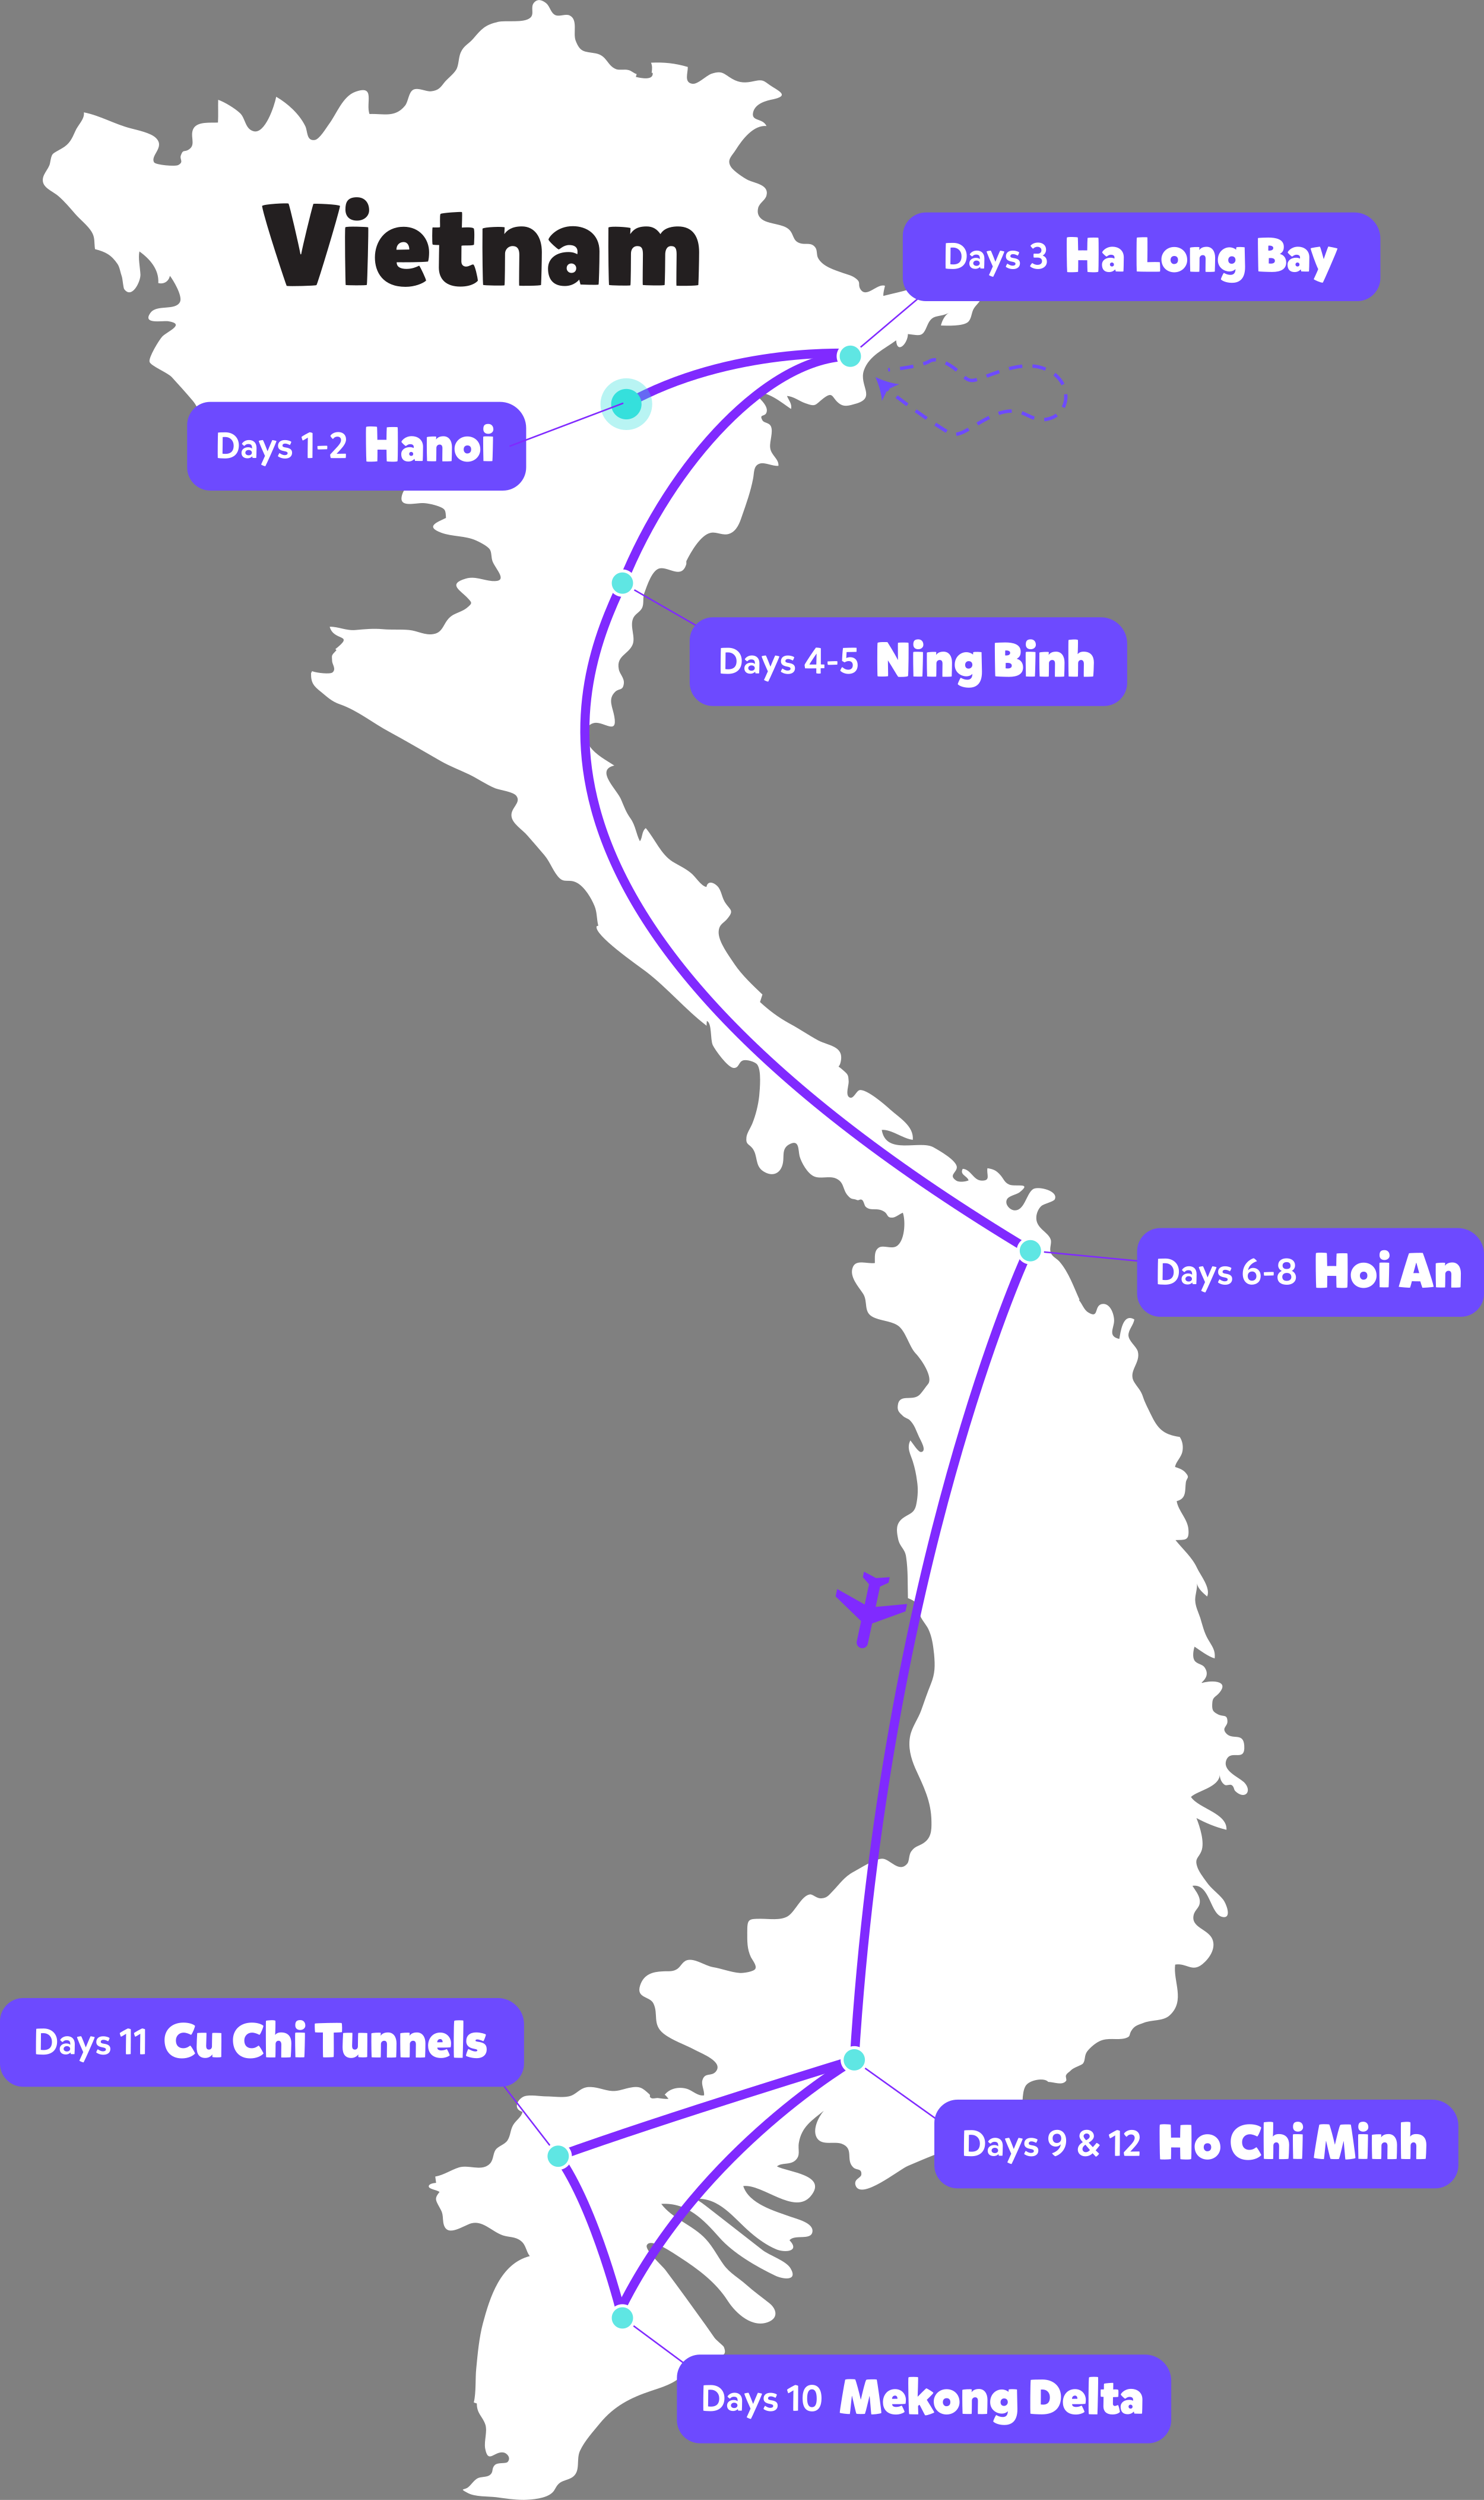 <?xml version="1.0" encoding="utf-8"?>
<svg xmlns="http://www.w3.org/2000/svg" id="Layer_2" data-name="Layer 2" viewBox="0 0 487.7 821.06">
  <rect x="0" y="0" width="487.7" height="821.06" fill="#808080" stroke="none"/>
  <defs>
    <style>
      .cls-1 {
        stroke-linecap: round;
        stroke-width: 3px;
      }

      .cls-1, .cls-2, .cls-3, .cls-4 {
        stroke-miterlimit: 10;
      }

      .cls-1, .cls-4 {
        fill: none;
        stroke: #802aff;
      }

      .cls-5 {
        fill: #231f20;
      }

      .cls-6 {
        fill: #fff;
      }

      .cls-2 {
        fill: #5fe6e3;
        stroke: #fff;
      }

      .cls-3 {
        fill: #36e0dc;
        stroke: rgba(54, 224, 220, .35);
        stroke-width: 7px;
      }

      .cls-7 {
        fill: #6d4aff;
      }

      .cls-8 {
        fill: #802aff;
      }

      .cls-4 {
        stroke-width: .5px;
      }
    </style>
  </defs>
  <g id="Country">
    <path class="cls-6" d="M408.64,585.21c-1.8-1.67-7-3.67-5.6-7.2,1.53-3.67,6.27,1.07,5.87-4.73-.33-4.6-4.07-1.47-6.13-4.2-1.27-1.73.73-2.07.6-3.87-.13-2.27-1.33-1.27-3.07-2.13-1.67-.87-2-1.33-1.93-3.33.07-2.67,1.13-2.2,2.53-4,2.8-3.6-2.13-3.8-4.8-3.27-.4.07-.67.13-1.07.27l-.13-.13c1.4-1.27,2.4-2.87,1-4.93-.73-1.2-2.6-1.07-3.4-2.4-.67-1.13-.33-3.27.07-4.47,1.87,1.27,4.4,3.2,6.6,3.87.33-2.8-.93-4.07-2.2-6.33-1.27-2.2-1.8-4.6-2.53-7-.67-2-1.6-3.67-1.67-5.87,0-1.87.73-3.53.6-5.47.27,1.8,2.13,3.27,3.33,4.33,1.27-2.8-2.27-7.07-3.33-9.4-1.6-3.47-4.67-6.13-7.07-9.13,3.07-.13,4.53.33,4.27-3.33-.2-3.6-3.33-6.13-3.87-9.47,3.27-.8,2.67-3.47,3-6.07.2-1.67,1.53-1.47-.2-3.4-.87-.93-2.2-1.4-3.33-1.73.2-1.8,2.2-3.2,2.47-5.47.2-1.6-.07-3.07-.93-4.4-5.53-.8-7.27-2.73-9.6-7.6-.87-1.87-1.8-3.47-2.47-5.53-.73-2.27-1.8-3.07-2.93-4.93-2.13-3.6,2.27-6.2,1.2-10.07-.53-1.67-3-3.33-3.07-5.27,0-1.87,1.67-3.33,1.93-5.2-3.87-2.27-4.53,4.4-4.93,6.4-3.73-.8-1.93-3.33-1.73-5.6.2-2-1.07-6.27-3.87-5.87-2.87.4-.87,5.13-4.67,2.73-1.4-.87-1.93-2.8-3-4l.2-.13c-1.87-4.07-3.53-9-6.6-12.53-.87-1-2.27-1.53-2.8-2.8-.67-1.47.33-3.13-.07-4.4-.8-2.6-5-3.67-4.73-7.47.07-1.2.67-2.73,1.67-3.6.8-.73,4.07-1.4,4.4-2.2,1.27-2.8-5.47-4.4-7.13-3.33-2.33,1.53-2.8,7.53-6.47,6.93-1.27-.27-2.8-1.87-2.2-3.4.47-1.33,3.13-1.67,4.2-2.47,4.33-3.4-1.33-1.73-3.33-2.53-1.67-.67-1.93-2.07-3.07-3.27-1.27-1.4-2.13-1.8-4.13-2.13-.4,2.13,1.27,4.2-2,4.07-2.67-.13-3.4-3.67-6.13-3.87-1.07,2,1.47,2.27,1.93,3.8-.87.4-3.07.73-4.07.07-2.67-1.8.2-2.6.2-4.4-.07-2.2-5.53-5.33-7.67-6.53-4.53-2.53-15.6,2.8-17-5.73,3.27-.2,6.87,2.87,10.2,3.27.4-4.47-4.33-7.2-7.4-9.93-1.67-1.53-7.73-6.8-10.07-6.4-1.2.27-2.07,3.4-3.53,2.27-1.13-.93,0-4-.07-5.13-.13-2-.13-2.2-1.67-3.53-2.67-2.47-1.4-.07-.87-3.33.8-4.8-4.2-4.87-7.47-6.6-3.2-1.73-6.27-3.87-9.53-5.6-3.73-2.07-6.53-4.2-9.6-7l.8-2.47c-3.07-2.93-6.73-6.33-9.2-10-1.8-2.73-5.27-7.27-5.2-10.53.13-2.73,1.67-2.8,3-4.53,2-2.47.93-2.67-.53-4.67-1.4-1.87-1.33-3.67-2.47-5.4-1-1.4-3.53-2.73-4-.2-1.87-.33-3.53-3.4-5.2-4.67-1.8-1.47-3.87-2.4-5.87-3.6-3.93-2.47-5.8-7.4-8.87-11.07-1.4,1.13-1,3.07-1.93,4.33-1.27-2.47-1.4-5.07-3.07-7.47-1.53-2.13-2.07-3.8-3.07-6.13-1.27-3.27-8.73-9.8-2.27-11.27-2.73-1.8-5.93-3.4-8-6.2-1.53-2.13-2.27-7.13,1.47-7.8,3.13-.53,7.67,4.2,6.53-2.13-.53-3.07-2.27-5.67.33-8.13,1.33-1.2,2.47-.2,2.8-2.67.2-1.93-1.4-3.07-1.67-4.8-.8-4.27,3-4.73,4.47-7.8,1.2-2.53-.87-5.93.2-8.67.6-1.67,2.4-2.13,3.07-3.73.6-1.4.07-3.27.67-4.73.93-2.53,2.6-7.8,5.2-8.13,3-.4,7.13,3.67,8.6-1.4v-.93c1.4-2.87,4.73-8.73,8.07-9.33,1.93-.4,4.07,1.13,6.2.27,2.33-.93,3.27-3.53,4-5.73,1.47-4.2,2.87-8.13,3.67-12.33.4-2,.07-4.27,2.2-4.93,1.73-.53,4.2.93,6.13.73.2-2.33-2.53-3.47-2.73-6.07-.2-2,1.07-5.07.27-6.87-.6-1.33-2.27-1.07-2.8-2-1.27-2.27,1-.93,1.4-2.8.53-2.13-2.73-4.8-4.33-6.33,4.67-.67,8.93,3.13,12.33,5.4.4-1.67-.8-2.93-1.33-4.27,2.2.13,4.07,1.73,6.07,2.4,3.53,1.27,3.13.53,5.87-1.6,3.13-2.4,2.8-.47,4.73,1.27,1.93,1.8,3.6,1.13,6.2.4,6.47-2,.73-5.93,2.4-10.87,1.67-4.87,6.87-7.07,10.6-9.87.33,4.73,3.87,1,3.87-2.07,4.33.53,4.8,1,6.4-2.87,1.67-4,3.73-2.33,7.13-4.13-1.4.73-2.4,2.8-2.67,4.2,2.07.07,7.2.27,8.87-1.13,1.13-1,1.13-2.8,1.73-4.07.73-1.53,2.27-2.4,2.73-4-2.27-.8-6.47.4-8.33-1.93-1.33-1.67.47-2.07-2.2-3-1.07-.4-2.87-.33-4-.33-2.93.2-6,1.6-8.8,2.47-3,.93-5.87,1.47-8.93,2.27-.07-1.13.33-2.27.53-3.33-2.53-.93-6.07,4.27-8.07,1.13-1-1.67.4-2.13-1.6-3.6-1.2-.93-2.6-1.2-4.13-1.73-2.73-1-6.67-2.07-8.2-4.93-.6-1.2-.13-2.6-1-3.6-1.27-1.53-2.87-.8-4.47-1.13-3.47-.73-2-3.73-5.07-5.33-2.27-1.2-6.13-1.2-8-2.73-1.07-.87-1.53-2-1.13-3.67.47-1.73,2.33-2.47,2.73-4.07.93-3.53-3.8-4-6.07-5.07-1.47-.73-4.6-2.87-5.53-4.2-1.67-2.47.27-3.67,1.6-5.87,2.07-3.27,5.73-8.07,10-7.67-1.27-2.73-5.07-1.4-4.4-4.47.67-2.93,4.27-3.87,6.67-4.33,4.4-1,2.93-2.13-.07-3.93-3-1.8-2.8-2.8-6.33-2-2.67.6-4.67.67-7.2-.8-2.73-1.6-3.13-2.8-6.67-1.67-1.93.67-4.47,3.53-6.33,3.33-2.87-.4-1.47-3.53-1.53-5.53-4.13-1.2-7.6-1.6-12.07-1.4.4,1.07.4,1.87.2,3.27-.13.07.2.07.33.07.33,2.6-3.87,1.73-5.53,1.33l.27-.93c-1-.27-1.73-1.13-2.73-1.33-1.27-.33-2.8.13-4-.27-3.07-1.2-2.93-4.47-6.73-5.2-3.73-.67-5.07-.2-6.6-4.2-.93-2.47.87-6.93-2-8.27-1.27-.6-3.27.47-4.6-.07-1.6-.67-1.8-2.87-3.07-3.93-1.13-.93-2.73-1.67-4-.2-1.33,1.53.27,3.73-1.27,5-2.13,1.8-7.93.73-10.6,1.33-4.27,1-5.4,2.33-8.07,5.47-1.53,1.8-3.13,2.27-4.13,4.53-.8,1.73-.6,4.2-1.53,5.73-.93,1.53-3,3-4,4.33-1.2,1.6-1.93,2.47-4.2,2.73-1.67.2-4.2-1.33-5.87-.53-1.6.87-1.6,3.87-2.73,5.27-3.33,4.07-7.07,2.53-11.67,2.73-1.33-3.6,2.13-9.8-4.73-7.27-4.13,1.53-6.13,7.33-8.6,10.6-.93,1.27-3.13,5-4.67,5.2-2.8.4-2.27-2.93-3.13-4.6-1.93-3.93-5.73-7.4-9.53-9.6-.67,3.33-3.73,12.27-7.4,11.33-2.87-.73-2.67-4.2-4.47-5.93-1.6-1.53-5.07-3.67-7.2-4.4-.07,2.47.07,5-.07,7.47-2.53.13-6.6-.4-8,1.87-1.4,2.4.8,5.2-1.33,6.8-1.6,1.27-2.07-.07-2.8,1.93-.67,1.53,1.07,2.2-.87,3.33-.93.6-7.53,0-8-.87-1.33-2.33,3.8-5,.53-8.07-1.67-1.6-5.87-2.47-8.13-3.07-5.27-1.33-10.07-4.2-15.47-5.27.33,2.2-2,4.2-2.8,6.13-1.13,2.53-1.87,4.27-4.47,5.73-3.4,2-3.2,1.33-3.87,4.87-.4,2.07-2.87,3.8-2.27,6.27.53,2.07,3.6,3.2,5.07,4.53,2,1.73,3.73,3.8,5.47,5.8,1.67,1.93,4.07,3.73,5.4,5.87,1.2,1.93.8,3.47,1.13,5.73,3.47.87,5.4,1.93,7.4,4.87.73,1.07.93,2.8,1.4,4.07.27.73.47,3.73.8,4.2,2.53,3.4,5.4-2.47,5.33-4.8-.13-2.4-.8-5.47-.33-7.6,3.4,2.47,6.47,5.87,6.2,10.4,1.87.47,3.47-.6,3.8-2.4,1.07,1.33,4.27,6.67,3.33,8.6-1.53,3-7.6.73-9.67,3.53-2.93,4,3.93,2.53,5.8,2.8,5.87.93-.27,3.33-1.93,5-1.07,1.13-4.6,6.93-4.2,8.33.33,1.33,5.87,3.53,7.27,5,2.33,2.53,4.73,5.2,6.93,7.8,2.2,2.6,2.93,6.4,5.27,8.87,2.07,2.27,4.2,1.53,7,1.67,2.53.13,4.93.73,7.47,1.13,3.73.6,3.73,1.33,5.87,3.93,1.8,2.2,5.27,2.53,5,6.07,2.87-1.93,4.2-5.87,7.13-8.07,2.07-1.47,5.6-3.2,8.07-4.13,2.67-.93,6.07-2,8.93-2.53,3.47-.67,6.47.8,9.8,1.93,5.6,1.8,12.8,4.8,16.8,9.47,2.87,3.27-1.4,4.33-4.33,6.13-2.47,1.47-6.8,2.8-8,5.8-2.07,5.27,3.93,3.2,6.8,3.33,1.53.07,3.53.53,5,1.07,2.27.87,2.27,1.27,2.4,3.8-2.67,1.33-7.13,2.8-1.53,4.87,3.6,1.33,7.87.93,11.4,2.53,1.2.53,3.73,1.8,4.53,2.93.67,1,.4,2.6.93,4,1.13,2.73,5.47,6.8-.2,6.4-2.93-.27-5.67-1.67-8.6-.8-6.2,1.8-1.67,3.93.6,6.4,1.4,1.53,1.73,1.6-.33,3.27-1.27,1-3,1.47-4.47,2.27-3.33,1.93-2.8,5.67-6.4,6.27-2.8.53-5.27-1.07-8.07-1.33-2.87-.27-5.8,0-8.67-.27-3.07-.27-5.8,0-8.8.27-3.13.33-5.67-1.13-8.6-1.07,1.33,5,8.47,2.13,1.8,7.4.2,0,.33.13.4.33-1.8,1.87-1.47,1.53-1.4,3.6.07,1.07,1.4,2.6.13,3.67-.73.67-5.2.2-6.73-.4l-.33.67c-.07,3.2.93,4.27,3.27,6.13,2.07,1.67,3.47,3.13,6.2,4.07,5.8,2,10.87,6.2,16.4,9.13,5.67,3.07,11.07,6.27,16.67,9.47,3,1.73,6.4,3,9.47,4.47,2.87,1.4,5.6,3.33,8.53,4.53,1.6.6,5.93,1.13,6.93,2.47,1.73,2.27-1.93,3.93-1.6,6.67.27,2.53,3.67,4.47,5.27,6.4,1.87,2.13,3.73,4.27,5.53,6.4,1.8,2.13,2.67,4.8,4.4,6.93,2.13,2.67,3.47.6,6.4,2.2,2.47,1.4,4.6,4.93,5.67,7.53.93,2.2.67,4.33,1.27,6.53l-.53.13c-1.2,2.73,13.47,12.87,16.2,14.93,7.13,5.47,12.93,12.47,19.93,17.8-.07-.53.07-1.13.07-1.6,1.73.8,1.07,5.93,1.93,7.93.8,1.67,4.93,7.4,6.87,7.53,1.8.07,1.6-2,3.07-2.47,1.2-.4,3.93.4,4.67,1.33,1.47,1.93.87,8,.67,10.27-.33,3.07-1.13,6.33-2.33,9.27-.53,1.27-1.73,3-1.87,4.33-.27,2.47.73,2.13,1.93,3.6,1.93,2.47.73,5.73,3.6,7.6,3.2,2.07,5.87.6,6.47-2.8.4-2.2-.4-4.53,1.87-5.93,3.6-2.07,3.07,1.6,3.6,3.8.6,2.13,2.6,5.67,4.73,6.6,2.07.93,4.8-.2,7,.6,3.07,1.2,2.27,3.67,4.13,5.73,1.33,1.53,1.53.8,3.07,1.47.6.2.93-.47,1.6-.07.6.4.73,1.87,1.2,2.27,1.73,1.6,3.73,0,6.2,1.67,1.2.87.67,2,2.67,1.87,1-.07,2.4-1.27,3.33-1.6,1,2.93.6,9.6-2.2,11.07-1.67.87-4.13-.47-5.6.33-1.8,1.07-1.33,3.47-1.4,5.13-2.53.33-6.13-1.27-7.2,1.27-1.4,3.13,1.93,6.6,3.33,8.8,1.67,2.6.07,5.87,3,7.53,2.33,1.33,5.73,1.33,8.13,2.73,2.8,1.6,3.87,6.87,6.07,9.27,2.47,2.6,5.73,8.07,4.2,10.07-.8.93-2.2,3.13-3.07,3.8-2.4,1.93-6.53-.73-6.93,3.4-.2,1.67.53,2.27,1.67,3.33.67.67,1.8.93,2.2,1.33,1.73,1.67,2.2,3.67,3.13,5.6.47,1.07,2.67,4.6.73,4.93-1,.2-2.8-2.93-3.6-3.8-1.27,2.53.07,4.53.8,6.87.67,2.13,1.13,4.27,1.4,6.47.4,2.47.27,5-.2,7.4-.6,3.47-2.4,3.13-4.73,5-2,1.73-1.87,3.73-1.33,6.4.53,2.93,2.27,3.27,2.67,6.13.67,4.4.47,9,.6,13.53,3.13,1.2,3.07,2.13,4.27,4.73l-.13.07c-1,.73,1.87,3.87,2.53,5.27,1.27,2.67,1.6,5.4,1.93,8.4.33,3.8.33,6.27-1.07,9.73-1.13,2.8-2.13,5.67-3.13,8.53-1,2.87-3.07,5.53-3.67,8.53-.73,3.67.2,7.2,1.67,10.6,2.67,5.87,5.27,10.8,5.33,17.53.07,3.07-.13,5.47-2.73,7.13-1.6,1-2.67.93-3.87,2.6-.93,1.2-.6,3.27-1.4,4.13-2.67,3.13-5.67-1.6-8.07-1.67-2.47-.07-7.2,3.07-9.47,4.27-3.13,1.67-4.53,3.93-6.93,6.4-1.13,1.13-1.73,2.2-3.6,2.33-1.67.2-2.93-1.47-3.93-1.27-2.8.47-4.8,5.73-7.27,7.2-2.4,1.4-6,.8-8.8.8-4.13,0-4.47.07-4.47,4.4,0,3.13-.07,5.47,1.2,8.2.47.93,2,2.73,1.47,3.8-.47,1-4.07,1.47-5.07,1.4-2.87-.2-6.07-1.47-8.93-1.93-2.6-.47-5.93-3-8.47-2.27-1.67.53-2.07,2.33-3.53,3.07-1.4.8-2.87.47-4.47.6-3.27.13-6.2.93-7.4,4.6-1.4,4.27,3.13,3.53,4.33,5.87,1.8,3.53-.47,6.93,3.4,10,2.93,2.27,7.07,3.6,10.27,5.33,2.07,1.13,9.67,3.93,6.8,7.2-1.47,1.6-3.53.07-4.33,2.73-.47,1.47.73,3.47.53,5-2.13.33-3.8-1.67-5.8-2.2-2.47-.67-5.47-.13-7.13,2,.53.27,1.07,1.2,1.27,1.33-1.2.13-2.4-.13-3.6-.27-.47,0-1.53.27-2,.07-1.07-.53-.13-.87-.73-1.33-2.33-2.13-3.13-2.8-6.67-2.07-2.4.53-3.93,1.33-6.47.93-2.4-.4-4.4-1.33-6.93-1.2-2.93.27-3.8,2.53-6.4,3.07-2.2.47-5.13,0-7.4,0-1.93,0-5.47-.67-7.27,0-2.2.87-3.8,4.2-.53,5.07-.27,1.67-2.13,2.73-3.07,4.33-1,1.73-.8,3.4-1.87,5.07-.93,1.4-3.13,1.87-3.93,3.13-1,1.53-.53,3.6-2.33,4.93-2.67,2-6.53-.13-9.67.8-2.6.8-5,2.53-7.8,3l.27,2.07c-.93.07-2.33.33-2.4,1.07-.2,1,2.67,1.2,3.53,1.93-1.6,1.93-1.33,2.53-.47,4.2,1.07,2.07,1.47,2.2,1.6,4.73.33,6.2,4.87,3.2,8.6,1.6,4.2-1.73,7.33,2.47,11.13,3.73,2.07.67,4,.33,5.87,1.8,1.73,1.33,1.67,3.4,2.93,5-9.67,2.47-13.13,13.6-15.4,22.07-1.27,4.8-1.73,10.07-2.2,14.93-.33,3.13,0,7.87-.8,11.07l1,.33c0,3.4,1.8,4.07,2.8,6.93.73,2.27-.47,5.4-.07,7.8,1,5.47,3.07.67,6.2,1.4,1,.27,2.33,1.67,1.27,3-.6.8-3.33.07-4.33,1.13-1.2,1.27-.2,2.27-1.73,3.33-1,.67-2.8.4-3.93,1-1.2.67-2.07,2.13-3,2.87-1.2,1.07-3.27.33-.2,1.93,2.4,1.33,6.73,1.07,9.4,1.4,3.07.4,5.8.87,9.07.87,2.6-.07,7.2-.4,9.27-2.33,1.07-.93,1.13-2.2,2.53-3.27,1.2-.87,3.2-1.07,4.33-2,2.53-2,1-5.6,2.27-8.47,1.53-3.33,4.4-6.4,6.67-9.2,4.6-5.53,9.93-8.27,16.73-10.53,3.8-1.27,7.33-2.27,10.27-5.07,2.27-2.07,4.53-5.27,7.47-6.4,1.87-.73,8.13,1.67,6.13-3-.2-.4-2.53-2.2-3.07-3-.93-1.33-1.87-2.67-2.8-4-4.4-6.13-8.73-12.13-13.33-18.27-1.07-1.4-6.87-6.53-6.07-8.13,1.33-2.67,9.33,3.07,10.73,3.93,6.2,4,12,8.33,15.87,14.4,2.67,4.13,8.2,9.2,13.6,6.8,3.2-1.47,2.2-4.33.13-6-2.67-2.13-5.13-3.87-7.6-6.07-2.53-2.27-5.53-3.87-7.53-6.67-1.93-2.67-3.47-5.8-5.8-8.33-4.2-4.6-11.07-6.73-14.67-11.6,8.53-.53,13.93,5.2,19.13,11.07,4.53,5.13,12.13,9.53,18.27,12.47,2.27,1.13,7.73,2.07,5.07-2.4-1.47-2.47-6.87-4.2-9.13-5.93-5.93-4.67-11.93-9.27-17.8-13.87-1.4-1.07-2.87-2.27-4.4-3,8.07-.6,12.67,6.4,18.27,11.13,2.4,2.07,5.27,4.13,8.27,5.4,2.67,1.2,8.13.93,4.47-2.93,1.67-2.07,7.13.2,7.53-2.8.4-2.93-5.2-4.2-7.2-4.93-5.2-1.87-13.67-4.2-15.53-10.07,6.33-.8,16.87,9.73,22.2,3.27,5.73-7-7.73-7.87-11.13-9.73,1.6-1.33,4.13-.4,5.93-1.87,2-1.73.87-3.47,1.27-5.87.87-5.27,4.33-7.4,8.2-10.53-1.8,2.07-4,6.47-2.13,9.13,1.73,2.4,5.6.8,8.07,1.73,4.13,1.6,1.13,5.27,3.73,7.73,1.07,1.07,2.8.2,2.67,2.33-.07,1.2-2.53,1.4-1.93,3.53,1.67,5.2,14.33-5.13,17.2-6.33,6.4-2.73,12.8-5.47,19.6-7.33,5.4-1.6,15.27-3.67,17.33-9.2,1.13-2.87.33-7.2,1.73-9.67,1.13-2.07,6.27-2.93,7.47-1.4,2.13.07,4.6,1.27,5.87-.33.33-.33-.27-1.4,0-1.87.4-.8,1.07-1,1.6-1.6.93-1,3.47-1.6,4-2.27.8-1.13.33-2.53,1.33-3.93.93-1.2,2.6-2.67,4-3.33,2.8-1.4,5.73-.27,8.53-1,2.13-.67.93-1.07,2.27-2.87.93-1.33,2.2-1.6,3.6-2.13,2.8-1.2,6.6-.47,8.8-2.6,5.13-4.8,1-11.07,1.73-16.6,3.8-.6,5.47,2.6,8.87-.07,2.33-1.87,4.67-5.27,3.33-8.33-1.47-3.33-7.07-3.73-6.13-7.87.47-2,2.33-2.47,2-5-.27-1.73-1.53-3.2-2.4-4.6,5.93-.93,5.73,9.8,10.13,10.27,2.93.33.87-4.67-.07-5.8-1.73-2.13-3.87-3.47-5.47-5.8-1.07-1.47-2.6-3.47-3.07-5.13-.8-2.6.53-2.73,1.4-4.87,1.2-2.87-.47-8.07-1.6-10.93,3.27,1.73,6.33,3,9.87,3.87.33-5.47-9.2-7-11.67-10.8,2.13-2.07,9.2-3.13,9.47-7.27,0,1.2.6,2.67,1.67,3.33.6.33,1.73-.33,2.27.07.8.53.6,1.33,1.13,1.93,3.2,3.13,5.93,0,2.73-3.07Z"/>
  </g>
  <g id="Layer_10" data-name="Layer 10">
    <path class="cls-5" d="M98.97,83.51c.57-3.02,3.14-13.65,4.01-16.56.23-.15,8.58.15,8.77.72-.6,3.18-7.41,25.75-7.75,25.97-.34.23-8.85.45-9.79.26-.11-.04-7.22-21.29-8.09-26.24.34-.64,8.47-1.06,8.7-.79.38.64,3.36,13.57,3.93,16.67.08,0,.15-.04.23-.04Z"/>
    <path class="cls-5" d="M121.01,74.66c.15.15-.3,18.64-.45,18.9-.15.26-6.88.15-6.96.04-.08-.11-.38-18.53-.11-18.94.26-.42,7.37-.15,7.52,0ZM117.34,64.79c2.34,0,3.97,1.59,3.97,4.27,0,1.89-1.63,3.4-3.97,3.4s-3.82-1.29-3.82-3.67.68-4.01,3.82-4.01Z"/>
    <path class="cls-5" d="M133.68,88.31c1.74,0,3.18-.6,4.08-1.06.45.53,2.23,4.31,2.27,4.92-1.06.94-3.74,2.04-6.73,2.04-7.45,0-10.09-4.8-10.09-9.64,0-5.14,3.25-10.09,9.45-10.09,5.29,0,8.36,4.05,8.36,8.36,0,1.21-.11,2.31-.34,3.06-1.97.26-8.28.26-10.32.23,0,1.32.87,2.19,3.33,2.19ZM134.51,81.96c0-1.25-.57-2.46-1.85-2.46-1.4,0-2.38.98-2.38,2.53l4.23-.08Z"/>
    <path class="cls-5" d="M151.64,86c0,.94.64,1.55,1.51,1.55,1.06,0,1.85-.76,2.38-.68s1.47,4.35,1.51,5.33c0,0-1.44,1.93-5.75,1.93-4.65,0-7.07-2.38-7.07-6.31,0-1.63.11-7.3.11-7.34s-1.97.04-2.16-.19c-.19-.23-.15-5.6,0-5.6s2.31.08,2.42-.08c.11-.15-.15-4.01.19-4.35s6.84-.79,7.03-.6c.19.19-.08,5.14,0,5.1.08-.04,3.52-.3,3.89.3s.08,5.26.08,5.26c-.26.53-4.12.11-4.12.45,0,.23-.04,3.33-.04,5.22Z"/>
    <path class="cls-5" d="M165.85,74.7c-.04.79-.08,1.93-.11,2.19.87-1.21,2.38-2.53,5.75-2.53,4.23,0,6.58,3.52,6.58,8.43,0,2.61-.15,9-.26,10.78-.04.34-7.11.34-7.18.26-.11-.08.04-8.96.04-10.17,0-1.78-.6-2.84-2.19-2.84s-2.5,1.32-2.5,2.46c0,1.06-.04,10.32-.19,10.43-.11.15-6.88.08-7.03-.15-.08-.15-.3-10.28-.19-18.45.42-.57,6.88-.76,7.3-.42Z"/>
    <path class="cls-5" d="M188.24,74.28c4.58,0,8.77,2.68,8.77,8.24,0,4.31-.19,10.7-.3,10.93-.11.23-5.94,0-5.94,0l-.42-1.63s-1.55,2.12-4.73,2.12c-3.86,0-5.52-2.27-5.52-5.75s2.99-5.41,6.69-5.41c1.51,0,2.31.38,2.95.72.04-.53.6-3.02-2.68-3.02-1.89,0-3.1,1.44-3.44,1.44s-3.36-2.72-3.36-3.25c0-.6,2.65-4.39,7.98-4.39ZM187.78,89.63c1.06,0,1.59-.68,1.59-1.55s-.72-1.55-1.59-1.55c-.95,0-1.55.68-1.55,1.55s.68,1.55,1.55,1.55Z"/>
    <path class="cls-5" d="M207.22,74.93c-.04.79-.08,1.7-.11,1.97.87-1.21,2-2.53,5.37-2.53,2.15,0,3.48.95,4.57,2.53,1.32-2.31,4.35-2.53,5.75-2.53,4.99,0,6.96,3.52,6.96,8.43,0,2.61-.15,9-.26,10.78-.04.34-7.11.34-7.18.26-.11-.08.04-8.96.04-10.17,0-1.78-.23-2.84-1.81-2.84s-1.93,1.66-1.93,2.76c0,2.61-.08,8.2-.19,9.98-.04.34-7.11.11-7.18.04-.11-.08.04-8.73.04-9.94,0-1.78-.23-2.84-1.81-2.84s-2.12,1.32-2.12,2.46c0,1.06-.04,10.32-.19,10.43-.11.15-6.88.08-7.03-.15-.07-.15-.3-10.66-.19-18.83.42-.57,6.88-.15,7.3.19Z"/>
    <g>
      <path class="cls-7" d="M314.32,143.16l-.13-1.1c.83-.1,1.73-.42,2.92-1.07h0c.3-.16.6-.33.89-.5l.34.45.27.49c-.35.21-.66.38-.98.55h0c-.89.48-2.07,1.05-3.32,1.19ZM310.85,142.16c-.29-.17-.62-.37-.96-.58h0c-.81-.5-1.77-1.12-2.83-1.81l.61-.93c1.05.69,2,1.3,2.8,1.79h0c.34.21.66.4.94.57l-.56.96ZM321.49,139.72l-.56-.96c.86-.51,1.88-1.1,2.93-1.65l.52.98c-1.03.55-2.04,1.13-2.88,1.63ZM343.21,138.36l-.08-1.11c.9-.07,1.81-.3,2.68-.7.1-.05.2-.09.3-.15.3-.16.59-.34.87-.54l.66.89c-.32.24-.66.45-1.02.64l-.26-.49.25.5c-.12.06-.23.12-.35.17-.99.45-2.02.72-3.05.8ZM324.38,138.09l-.52-.98c.33-.18.67-.35,1-.52l.5,1c-.33.16-.65.33-.98.5ZM304.27,137.9l-.92-.63.31-.46-.31.46c-.9-.62-1.82-1.26-2.75-1.92l.64-.91c.92.65,1.84,1.29,2.73,1.91l.92.63-.63.92ZM339.7,137.88c-.36-.13-.72-.27-1.08-.43l.45-1.02c.33.14.66.28.99.4l-.36,1.05ZM338.62,137.45c-.36-.16-.72-.33-1.08-.5-.63-.3-1.29-.61-1.93-.84l.38-1.05c.69.25,1.37.57,2.03.88.35.17.7.33,1.05.49l-.45,1.02ZM328.35,136.31l-.36-1.05c1.2-.41,2.3-.65,3.37-.76l.08.88-.08-.88c.37-.04.74-.05,1.11-.05l.05,1.11c-.38,0-.72.02-1.06.05h0c-.99.1-2.01.33-3.12.7ZM349.93,134.04l-.99-.51c.38-.73.62-1.53.72-2.37.02-.2.04-.4.05-.6,0-.12,0-.24,0-.35,0-.23,0-.46-.03-.68l1.11-.1c.02.26.03.52.03.78,0,.13,0,.27,0,.4l-.56-.02.56.03c0,.23-.03.45-.06.68-.12.98-.4,1.9-.84,2.75ZM297.89,133.4l-.9-.66.64-.86-.64.86c-.92-.68-1.82-1.36-2.68-2.02l.68-.88c.85.66,1.74,1.33,2.66,2h0s.9.66.9.66l-.66.9ZM291.68,128.63c-.3-.25-.59-.49-.86-.72l.72-.85c.27.23.55.47.85.71l-.71.86ZM348.83,126.54c-.47-.92-1.11-1.8-1.86-2.52l.77-.8c.84.81,1.56,1.79,2.09,2.82l-.99.5ZM319.4,125.51c-.34,0-.67-.05-.98-.14-.28-.08-.56-.21-.85-.37-.31-.18-.63-.41-.98-.71l.72-.84c.3.26.56.45.82.6l-.28.48.28-.48c.21.12.41.21.6.27.67.2,1.56,0,2.17-.2l.34,1.06c-.5.16-1.16.34-1.84.34ZM324.41,124.05l-.38-1.04,1.05-.38.38,1.05-1.04.38ZM346.97,124.02c-.26-.25-.53-.48-.79-.68l.67-.89c.3.23.6.48.9.76l-.77.8ZM325.45,123.67l-.38-1.05c1.05-.38,2.11-.75,3.16-1.1l.35,1.06c-1.05.35-2.1.72-3.14,1.09ZM314.13,122.06c-.6-.48-1.55-1.2-2.67-1.86l.56-.96c1.18.69,2.18,1.44,2.81,1.95l-.7.86ZM291.91,122l-.07-1.11.59-.04.09,1.11-.6.04ZM343.4,121.76c-.97-.41-2-.7-3.07-.86h0c-.35-.05-.71-.1-1.07-.13l.09-1.11c.38.03.76.08,1.14.14h0c1.16.18,2.28.5,3.33.94l-.43,1.03ZM331.75,121.63l-.28-1.08c.37-.1.73-.19,1.09-.27l.17.76-.17-.76c1.2-.27,2.29-.46,3.35-.57l.11,1.11c-1.01.1-2.07.28-3.22.54h0c-.36.08-.71.17-1.06.26ZM295.86,121.59l-.15-1.1c.36-.05.72-.1,1.09-.16l.17,1.1c-.37.06-.74.11-1.11.16ZM296.97,121.43l-.17-1.1c1.15-.17,2.25-.37,3.26-.57l.22,1.09c-1.03.21-2.14.41-3.32.58ZM311.46,120.2c-.31-.18-.63-.36-.95-.52l.5-.99c.34.17.68.36,1.01.55l-.56.96ZM303.58,120.03l-.33-1.06c.37-.11.71-.23,1.01-.35l.2.52-.2-.52c.39-.15.7-.31.93-.45.57-.37,1.27-.58,2.03-.55.14,0,.28,0,.42.02l-.1,1.11c-.12,0-.24-.02-.34-.01-.55,0-1.03.13-1.41.37-.29.19-.67.37-1.13.55-.33.13-.69.26-1.09.38Z"/>
      <path class="cls-7" d="M287.7,123.84c1.03,2.31,2.01,5.46,2.14,7.87l1.84-3.8,3.84-1.74c-2.41-.19-5.54-1.25-7.82-2.33Z"/>
    </g>
  </g>
  <g id="new_indicator" data-name="new indicator">
    <line class="cls-4" x1="305.45" y1="94.87" x2="279.28" y2="117.03"/>
    <line class="cls-4" x1="236.62" y1="209.95" x2="204.55" y2="191.51"/>
    <line class="cls-4" x1="380.6" y1="414.78" x2="338.62" y2="410.78"/>
    <line class="cls-4" x1="308.06" y1="696.23" x2="280.61" y2="676.64"/>
    <line class="cls-4" x1="183.44" y1="708.18" x2="161.35" y2="679.64"/>
    <line class="cls-4" x1="228.64" y1="779.04" x2="204.55" y2="761.19"/>
  </g>
  <g id="new_route" data-name="new route">
    <path class="cls-1" d="M205.84,132.74c34.28-19.21,74.91-16.63,74.91-16.63"/>
    <path class="cls-1" d="M204.55,191.51c16.11-40.07,48.44-74.51,74.9-74.51"/>
    <path class="cls-1" d="M338.62,410.78c-181.58-108.87-149.25-186.87-134.07-219.28"/>
    <path class="cls-1" d="M280.75,676.52c10.07-161.97,56.03-263.06,56.03-263.06"/>
    <path class="cls-1" d="M204.55,757.29c26.14-51.85,76.2-80.77,76.2-80.77"/>
    <path class="cls-1" d="M183.44,708.18c34.98-12.63,97.31-31.65,97.31-31.65"/>
    <path class="cls-1" d="M183.44,708.18c12.35,17.21,21.11,53.12,21.11,53.12"/>
    <path class="cls-8" d="M275.13,521.9l-.52,2.42,8.38,8.12-1.42,6.65c-.21,1,.42,1.99,1.43,2.2s1.99-.42,2.2-1.43l1.42-6.65,10.97-3.98.52-2.42-10.32.95,1.42-6.65,2.81-1.3.39-1.81-4.49.3-3.97-2.11-.39,1.81,2.03,2.33-1.42,6.65-9.03-5.09Z"/>
  </g>
  <g id="new_dots" data-name="new dots">
    <circle class="cls-3" cx="205.84" cy="132.74" r="5"/>
    <circle class="cls-2" cx="279.45" cy="117" r="4"/>
    <circle class="cls-2" cx="338.62" cy="410.78" r="4"/>
    <circle class="cls-2" cx="280.75" cy="676.52" r="4"/>
    <circle class="cls-2" cx="183.44" cy="708.18" r="4"/>
    <circle class="cls-2" cx="204.55" cy="761.29" r="4"/>
    <circle class="cls-2" cx="204.55" cy="191.51" r="4"/>
  </g>
  <g id="new_text_export" data-name="new text export">
    <path class="cls-7" d="M69.12,131.99h95.18c4.76,0,8.62,3.86,8.62,8.62v12.9c0,4.21-3.42,7.62-7.62,7.62h-96.18c-4.21,0-7.62-3.42-7.62-7.62v-13.9c0-4.21,3.42-7.62,7.62-7.62Z"/>
    <g>
      <path class="cls-6" d="M71.65,142.09c.26-.07,1.45-.1,2.39-.1,2.77,0,4.46,1.83,4.46,4.26s-1.33,4.32-4.57,4.32c-1,0-2.1-.08-2.36-.17-.06-.72.01-7.62.08-8.31ZM74.02,143.52c-.41,0-.64.01-.84.04.02,1.64-.05,3.8-.06,5.44.26.04.56.07.94.07,1.18,0,2.73-.36,2.73-2.72,0-1.69-1.19-2.83-2.77-2.83Z"/>
      <path class="cls-6" d="M81.8,144.52c1.52,0,2.51.9,2.51,2.64,0,1.21-.07,3.17-.1,3.23-.04.07-1.22,0-1.22,0l-.07-.52c-.18.18-.7.65-1.58.65-1.39,0-1.98-.82-1.98-1.79,0-1.13.95-1.83,2.18-1.83.64,0,1.04.2,1.3.43,0-.85-.11-1.5-1.22-1.5-.91,0-1.21.61-1.32.62-.11.01-.79-.56-.79-.67.04-.2.79-1.26,2.3-1.26ZM81.7,149.54c.71,0,1.08-.42,1.08-.86,0-.55-.47-.89-1.09-.89s-1.06.41-1.06.9.46.85,1.07.85Z"/>
      <path class="cls-6" d="M87.2,153.13c-.34.01-1.32-.46-1.39-.56.04-.14,1.04-2.23,1.27-2.83-.29-.58-2.05-4.61-2.04-4.93,0-.1,1.16-.29,1.33-.29s1.55,3.69,1.55,3.69c0,0,1.51-3.67,1.58-3.68.08-.01,1.34.25,1.37.32-.25.86-3.41,7.89-3.67,8.28Z"/>
      <path class="cls-6" d="M91.36,149.85c-.08-.1.44-1.1.52-1.04.18.13.89.67,1.68.67.64,0,.96-.25.96-.61,0-.38-.28-.55-1.13-.7-1.38-.24-2.02-.76-2.02-1.74,0-1.19.85-1.9,2.25-1.9,1.1,0,1.92.37,2.1.56.08.07-.38,1.08-.47,1.08-.05.01-.74-.48-1.52-.48-.64,0-.9.31-.9.64,0,.37.25.54,1.12.66,1.34.19,2.04.67,2.04,1.71s-.73,1.9-2.3,1.9c-1.16,0-2.15-.52-2.33-.76Z"/>
      <path class="cls-6" d="M101.12,150.4c-.04-.4.02-4.77.05-6.68,0,0-1.52.97-1.68.95-.1-.01-.43-1.14-.4-1.19.22-.24,2.42-1.44,2.69-1.52.17.01.84.16.94.3,0,0,0,7.65-.04,8.13-.06.04-1.5.13-1.56.01Z"/>
      <path class="cls-6" d="M107.52,147.54s-2.69.1-3.08.06c-.13-.12-.14-1.09-.11-1.12.05-.01,3.13-.13,3.19-.07.11.19.01,1.13,0,1.13Z"/>
      <path class="cls-6" d="M110.68,149.04l2.93-.04c.13.1.07,1.44-.04,1.44-.24.01-4.79.04-4.86,0-.06-.02-.24-.96-.2-1.16,1.91-2.15,3.57-3.47,3.57-4.73,0-.61-.34-1.15-1.2-1.15s-1.28.58-1.45.79c-.23-.1-.89-.88-.84-1.06.05-.18.88-1.23,2.54-1.23,1.56,0,2.59.88,2.59,2.41s-1.38,2.88-3.07,4.7l.02.02Z"/>
      <path class="cls-6" d="M127.1,151.49c-.03-.37-.06-1.95-.08-3.79-.96,0-2.02-.02-2.96-.03,0,1.6-.02,3.09-.05,3.84-.67.14-3.57.19-3.59.03-.1-.66-.24-10.42-.1-11.28.05-.34,3.51-.18,3.57-.06.05.1.1,2.02.13,4.26.96-.02,2.02-.02,2.99,0,.02-1.86.05-3.55.11-4.11.67-.14,3.43-.13,3.55-.03.13.1.11,10.52-.03,11.12-.08.34-3.54.19-3.55.06Z"/>
      <path class="cls-6" d="M135.32,143.25c1.94,0,3.71,1.14,3.71,3.49,0,1.82-.08,4.53-.13,4.63-.05.1-2.51,0-2.51,0l-.18-.69s-.66.9-2,.9c-1.63,0-2.34-.96-2.34-2.43s1.26-2.29,2.83-2.29c.64,0,.98.16,1.25.3.02-.22.26-1.28-1.14-1.28-.8,0-1.31.61-1.46.61s-1.42-1.15-1.42-1.38c0-.26,1.12-1.86,3.38-1.86ZM135.13,149.74c.45,0,.67-.29.67-.66s-.3-.66-.67-.66c-.4,0-.66.29-.66.66s.29.66.66.66Z"/>
      <path class="cls-6" d="M143.36,143.42c-.02.34-.03.82-.05.93.37-.51,1.01-1.07,2.43-1.07,1.79,0,2.79,1.49,2.79,3.57,0,1.1-.06,3.81-.11,4.56-.02.14-3.01.14-3.04.11-.05-.03.02-3.79.02-4.31,0-.75-.26-1.2-.93-1.2s-1.06.56-1.06,1.04c0,.45-.02,4.37-.08,4.42-.05.06-2.91.03-2.98-.06-.03-.06-.13-4.35-.08-7.81.18-.24,2.91-.32,3.09-.18Z"/>
      <path class="cls-6" d="M157.85,147.63c0,2.02-1.6,3.99-4.23,4.03-2.34,0-4.24-1.63-4.24-4.29,0-2.03,1.63-4.03,4.21-4.03,2.34,0,4.26,1.63,4.26,4.29ZM153.76,146.3c-.9-.05-1.38.48-1.38,1.34,0,.77.56,1.28,1.07,1.3.9.03,1.39-.48,1.39-1.34,0-.94-.56-1.26-1.09-1.3Z"/>
      <path class="cls-6" d="M162.01,143.41c.06.06-.13,7.89-.19,8-.06.11-2.91.06-2.94.02-.03-.05-.16-7.84-.05-8.02.11-.18,3.12-.06,3.19,0ZM160.46,139.23c.99,0,1.68.67,1.68,1.81,0,.8-.69,1.44-1.68,1.44s-1.62-.54-1.62-1.55.29-1.7,1.62-1.7Z"/>
    </g>
    <line class="cls-4" x1="204.84" y1="132.41" x2="167.45" y2="146.56"/>
    <path class="cls-7" d="M304.31,69.77h140.72c4.76,0,8.62,3.86,8.62,8.62v12.9c0,4.21-3.42,7.62-7.62,7.62h-141.72c-4.21,0-7.62-3.42-7.62-7.62v-13.9c0-4.21,3.42-7.62,7.62-7.62Z"/>
    <g>
      <path class="cls-6" d="M310.85,79.87c.26-.07,1.45-.1,2.39-.1,2.77,0,4.46,1.83,4.46,4.26s-1.33,4.32-4.57,4.32c-1,0-2.1-.08-2.36-.17-.06-.72.01-7.62.08-8.31ZM313.23,81.3c-.41,0-.64.01-.84.04.02,1.64-.05,3.8-.06,5.44.26.04.56.07.94.07,1.18,0,2.73-.36,2.73-2.72,0-1.69-1.19-2.83-2.77-2.83Z"/>
      <path class="cls-6" d="M321,82.3c1.52,0,2.51.9,2.51,2.64,0,1.21-.07,3.17-.1,3.23-.04.07-1.22,0-1.22,0l-.07-.52c-.18.18-.7.65-1.58.65-1.39,0-1.98-.82-1.98-1.79,0-1.13.95-1.83,2.18-1.83.64,0,1.04.2,1.29.43,0-.85-.11-1.5-1.22-1.5-.91,0-1.21.61-1.32.62-.11.01-.79-.56-.79-.67.04-.2.79-1.26,2.3-1.26ZM320.91,87.32c.71,0,1.08-.42,1.08-.86,0-.55-.47-.89-1.09-.89s-1.06.41-1.06.9.46.85,1.07.85Z"/>
      <path class="cls-6" d="M326.4,90.91c-.34.01-1.32-.46-1.39-.56.04-.14,1.04-2.23,1.27-2.83-.29-.58-2.05-4.61-2.04-4.93,0-.1,1.16-.29,1.33-.29s1.55,3.69,1.55,3.69c0,0,1.51-3.67,1.58-3.68.08-.01,1.34.25,1.37.32-.25.86-3.41,7.89-3.67,8.28Z"/>
      <path class="cls-6" d="M330.57,87.63c-.08-.1.44-1.1.52-1.04.18.13.89.67,1.68.67.64,0,.96-.25.96-.61,0-.38-.28-.55-1.13-.7-1.38-.24-2.02-.76-2.02-1.74,0-1.19.85-1.9,2.25-1.9,1.1,0,1.92.37,2.1.56.08.07-.38,1.08-.47,1.08-.05.01-.74-.48-1.52-.48-.64,0-.9.31-.9.64,0,.37.25.54,1.12.66,1.34.19,2.04.67,2.04,1.71s-.73,1.9-2.3,1.9c-1.16,0-2.15-.52-2.33-.76Z"/>
      <path class="cls-6" d="M342.72,83.98c.37.1,1.32.59,1.32,1.93,0,1.6-1.34,2.45-2.89,2.45-1.36,0-2.33-.56-2.63-.9-.04-.14.48-.95.76-1.07.3.26.89.6,1.7.6.94,0,1.47-.5,1.47-1.21s-.49-1.18-1.5-1.18h-1.21c-.11-.16-.13-1.19.01-1.3.29,0,.9.02,1.33.02s1.18-.24,1.18-1.1c0-.76-.61-1.16-1.3-1.16-.72,0-1.16.34-1.45.62-.19-.02-.74-.76-.88-.95.4-.47,1.21-1.06,2.52-1.06,1.52,0,2.63.89,2.63,2.33,0,1.09-.72,1.73-1.07,1.9v.07Z"/>
      <path class="cls-6" d="M357.39,89.27c-.03-.37-.06-1.95-.08-3.79-.96,0-2.02-.02-2.96-.03,0,1.6-.02,3.09-.05,3.84-.67.14-3.57.19-3.58.03-.1-.66-.24-10.42-.1-11.28.05-.34,3.51-.18,3.57-.06.05.1.1,2.02.13,4.26.96-.02,2.02-.02,2.99,0,.02-1.86.05-3.55.11-4.11.67-.14,3.43-.13,3.55-.03.13.1.11,10.52-.03,11.12-.08.34-3.54.19-3.55.06Z"/>
      <path class="cls-6" d="M365.61,81.03c1.94,0,3.71,1.14,3.71,3.49,0,1.82-.08,4.53-.13,4.63-.05.1-2.51,0-2.51,0l-.18-.69s-.66.9-2,.9c-1.63,0-2.34-.96-2.34-2.43s1.26-2.29,2.83-2.29c.64,0,.98.16,1.25.3.02-.22.26-1.28-1.14-1.28-.8,0-1.31.61-1.46.61s-1.42-1.15-1.42-1.38c0-.26,1.12-1.86,3.38-1.86ZM365.42,87.53c.45,0,.67-.29.67-.66s-.3-.66-.67-.66c-.4,0-.66.29-.66.66s.29.66.66.66Z"/>
      <path class="cls-6" d="M381.21,89.19c-.03.11-6.91.06-7.63-.03-.1-1.07-.1-10.93.03-11.11.08-.11,3.46-.21,3.47-.08.05.66.03,6.96-.03,8.13,1.38-.05,3.5-.06,4.1,0,.11.69.18,2.72.06,3.09Z"/>
      <path class="cls-6" d="M390.16,85.41c0,2.02-1.6,3.99-4.23,4.03-2.34,0-4.24-1.63-4.24-4.29,0-2.03,1.63-4.03,4.21-4.03,2.34,0,4.26,1.63,4.26,4.29ZM386.06,84.08c-.9-.05-1.38.48-1.38,1.34,0,.77.56,1.28,1.07,1.3.9.03,1.39-.48,1.39-1.34,0-.94-.56-1.26-1.09-1.3Z"/>
      <path class="cls-6" d="M394.17,81.2c-.02.34-.03.82-.05.93.37-.51,1.01-1.07,2.43-1.07,1.79,0,2.79,1.49,2.79,3.57,0,1.1-.06,3.81-.11,4.56-.02.14-3.01.14-3.04.11-.05-.03.02-3.79.02-4.31,0-.75-.26-1.2-.93-1.2s-1.06.56-1.06,1.04c0,.45-.02,4.37-.08,4.42-.05.06-2.91.03-2.98-.06-.03-.06-.13-4.35-.08-7.81.18-.24,2.91-.32,3.09-.18Z"/>
      <path class="cls-6" d="M409.04,81.24s.13,5.12.14,6.35c.06,4.55-2.42,5.3-4.31,5.3-2.05,0-3.44-.8-3.65-1.17.18-.62.64-1.62.96-2.08.05-.08.88.64,2.24.64,1.2,0,1.63-.9,1.6-1.94-.03.03-.56.82-2.03.82s-3.76-1.1-3.76-3.78,1.99-4.15,3.79-4.15c.93,0,1.73.35,2.22.78l.05-.75c.35-.26,2.69-.08,2.74-.03ZM404.8,86.63c.67,0,1.23-.54,1.23-1.23s-.4-1.23-1.23-1.23c-.69,0-1.15.54-1.15,1.23s.35,1.23,1.15,1.23Z"/>
      <path class="cls-6" d="M420.67,83.44c1.04.21,2.02,1.15,2.02,2.77,0,2.16-1.73,3.11-4.61,3.11-1.57,0-4.43-.13-4.51-.19s-.21-10.79-.16-10.92c.05-.13,3.07-.19,3.39-.19,2.54,0,5.11.54,5.11,3.04,0,1.3-.5,1.84-1.23,2.29v.1ZM416.8,82.29c.11.02.21.02.32.02.86,0,1.33-.3,1.33-.88s-.75-.77-1.26-.77c-.13,0-.27.02-.37.03-.02.24-.02,1.6-.02,1.6ZM416.96,86.53c.24.03.46.05.66.05.99,0,1.36-.38,1.36-.93,0-.64-.56-.91-1.44-.91-.18,0-.37.02-.56.03-.02.24-.02,1.76-.02,1.76Z"/>
      <path class="cls-6" d="M426.59,81.03c1.94,0,3.71,1.14,3.71,3.49,0,1.82-.08,4.53-.13,4.63s-2.51,0-2.51,0l-.18-.69s-.66.9-2,.9c-1.63,0-2.34-.96-2.34-2.43s1.26-2.29,2.83-2.29c.64,0,.98.16,1.25.3.02-.22.26-1.28-1.14-1.28-.8,0-1.31.61-1.46.61s-1.42-1.15-1.42-1.38c0-.26,1.12-1.86,3.38-1.86ZM426.4,87.53c.45,0,.67-.29.67-.66s-.3-.66-.67-.66c-.4,0-.66.29-.66.66s.29.66.66.66Z"/>
      <path class="cls-6" d="M434.72,92.84c-.79.03-2.79-.93-2.98-1.14,0,0,1.41-3.01,1.47-3.31-.77-1.5-2.5-6.42-2.48-6.82,0-.13,2.85-.56,3.03-.56.16,0,1.22,3.92,1.26,4.11.06-.21,1.44-4.15,1.52-4.16s3.03.58,3.01.67c-.24,1.02-4.72,11.2-4.83,11.2Z"/>
    </g>
    <path class="cls-7" d="M234.28,202.74h127.53c4.76,0,8.62,3.86,8.62,8.62v12.9c0,4.21-3.42,7.62-7.62,7.62h-128.53c-4.21,0-7.62-3.42-7.62-7.62v-13.9c0-4.21,3.42-7.62,7.62-7.62Z"/>
    <g>
      <path class="cls-6" d="M236.92,212.85c.26-.07,1.45-.1,2.39-.1,2.77,0,4.46,1.83,4.46,4.26s-1.33,4.32-4.57,4.32c-1,0-2.1-.08-2.36-.17-.06-.72.01-7.62.08-8.31ZM239.29,214.27c-.41,0-.64.01-.84.04.02,1.64-.05,3.8-.06,5.44.26.04.56.07.94.07,1.18,0,2.73-.36,2.73-2.72,0-1.69-1.19-2.83-2.77-2.83Z"/>
      <path class="cls-6" d="M247.07,215.27c1.52,0,2.51.9,2.51,2.64,0,1.21-.07,3.17-.1,3.23-.04.07-1.22,0-1.22,0l-.07-.52c-.18.18-.7.65-1.58.65-1.39,0-1.98-.82-1.98-1.79,0-1.13.95-1.83,2.18-1.83.64,0,1.04.2,1.3.43,0-.85-.11-1.5-1.22-1.5-.91,0-1.21.61-1.32.62-.11.01-.79-.56-.79-.67.04-.2.79-1.26,2.3-1.26ZM246.97,220.29c.71,0,1.08-.42,1.08-.86,0-.55-.47-.89-1.09-.89s-1.06.41-1.06.9.46.85,1.07.85Z"/>
      <path class="cls-6" d="M252.47,223.88c-.34.01-1.32-.46-1.39-.56.04-.14,1.04-2.23,1.27-2.83-.29-.58-2.05-4.61-2.04-4.93,0-.1,1.16-.29,1.33-.29s1.55,3.69,1.55,3.69c0,0,1.51-3.67,1.58-3.68.08-.01,1.34.25,1.37.32-.25.86-3.41,7.89-3.67,8.28Z"/>
      <path class="cls-6" d="M256.64,220.61c-.08-.1.44-1.1.52-1.04.18.13.89.67,1.68.67.64,0,.96-.25.96-.61,0-.38-.28-.55-1.13-.7-1.38-.24-2.02-.76-2.02-1.74,0-1.19.85-1.9,2.25-1.9,1.1,0,1.92.37,2.1.56.08.07-.38,1.08-.47,1.08-.05.01-.74-.48-1.52-.48-.64,0-.9.31-.9.64,0,.37.25.54,1.12.66,1.34.19,2.04.67,2.04,1.71s-.73,1.9-2.3,1.9c-1.16,0-2.15-.52-2.33-.76Z"/>
      <path class="cls-6" d="M268.27,221.13v-1.62c-.3.01-3.21.04-3.68.01-.06-.23-.18-.92-.16-1.19.28-.66,3.09-4.86,3.72-5.64.36,0,1.3.07,1.61.23v5.31s.95.01,1.15.02c.05.1,0,1.21,0,1.21,0,.01-1.2.02-1.21.02,0,0,.02,1.67.02,1.69-.43.1-1.01.1-1.45-.06ZM268.32,214.69c-.22.3-2.13,3.12-2.34,3.57h2.3s.08-3.56.08-3.56h-.05Z"/>
      <path class="cls-6" d="M275.16,218.29s-2.69.1-3.08.06c-.13-.12-.14-1.09-.11-1.12.05-.01,3.13-.13,3.19-.07.11.19.01,1.13,0,1.13Z"/>
      <path class="cls-6" d="M276.79,219.1c.1,0,.79.86,1.99.86.84,0,1.48-.46,1.48-1.49,0-.77-.42-1.34-1.32-1.35-.68-.01-1.18.32-1.38.43l-.82-.48c0-.92.18-3.75.32-4.26.1-.04,4.05-.13,4.44-.05,0,0,.02,1.32-.04,1.34-.05.01-3.24.06-3.24.06l-.11,1.99c.18-.12.7-.3,1.32-.3,1.42,0,2.43.92,2.43,2.58,0,1.99-1.33,2.9-3.02,2.9-1.51,0-2.54-.8-2.7-1.08.05-.3.56-1.16.64-1.16Z"/>
      <path class="cls-6" d="M295.15,222.26c-.34-.42-1.86-3.09-3.35-5.39,0,2.08.11,4.27.06,5.22-.67.14-3.44.16-3.46,0-.1-.66-.14-10.07,0-10.93.05-.34,3.22-.34,3.28-.22.22.35,2.18,3.44,3.43,5.87.02-2.35-.08-5.01,0-5.7.67-.14,3.31-.1,3.44,0,.13.1.02,10.29-.13,10.9-.08.34-3.06.38-3.28.26Z"/>
      <path class="cls-6" d="M303.32,214.16c.06.06-.13,7.89-.19,8-.06.11-2.91.06-2.94.02-.03-.05-.16-7.84-.05-8.02.11-.18,3.12-.06,3.19,0ZM301.77,209.98c.99,0,1.68.67,1.68,1.81,0,.8-.69,1.44-1.68,1.44s-1.62-.54-1.62-1.55.29-1.7,1.62-1.7Z"/>
      <path class="cls-6" d="M307.7,214.17c-.02.34-.03.82-.05.93.37-.51,1.01-1.07,2.43-1.07,1.79,0,2.79,1.49,2.79,3.57,0,1.1-.06,3.81-.11,4.56-.02.14-3.01.14-3.04.11-.05-.03.02-3.79.02-4.31,0-.75-.26-1.2-.93-1.2s-1.06.56-1.06,1.04c0,.45-.02,4.37-.08,4.42-.05.06-2.91.03-2.98-.06-.03-.06-.13-4.35-.08-7.81.18-.24,2.91-.32,3.09-.18Z"/>
      <path class="cls-6" d="M322.57,214.21s.13,5.12.14,6.35c.06,4.55-2.42,5.3-4.31,5.3-2.05,0-3.44-.8-3.65-1.17.18-.62.64-1.62.96-2.08.05-.08.88.64,2.24.64,1.2,0,1.63-.9,1.6-1.94-.03.03-.56.82-2.03.82s-3.76-1.1-3.76-3.78,1.98-4.15,3.79-4.15c.93,0,1.73.35,2.23.78l.05-.75c.35-.26,2.69-.08,2.74-.03ZM318.33,219.6c.67,0,1.23-.54,1.23-1.23s-.4-1.23-1.23-1.23c-.69,0-1.15.54-1.15,1.23s.35,1.23,1.15,1.23Z"/>
      <path class="cls-6" d="M334.2,216.42c1.04.21,2.02,1.15,2.02,2.77,0,2.16-1.73,3.11-4.61,3.11-1.57,0-4.43-.13-4.51-.19s-.21-10.79-.16-10.92c.05-.13,3.07-.19,3.39-.19,2.55,0,5.11.54,5.11,3.04,0,1.3-.5,1.84-1.23,2.29v.1ZM330.33,215.26c.11.02.21.02.32.02.86,0,1.33-.3,1.33-.88s-.75-.77-1.26-.77c-.13,0-.27.02-.37.03-.02.24-.02,1.6-.02,1.6ZM330.49,219.5c.24.03.46.05.66.05.99,0,1.36-.38,1.36-.93,0-.64-.56-.91-1.44-.91-.18,0-.37.02-.56.03-.02.24-.02,1.76-.02,1.76Z"/>
      <path class="cls-6" d="M340.3,214.16c.06.06-.13,7.89-.19,8-.06.11-2.91.06-2.95.02-.03-.05-.16-7.84-.05-8.02.11-.18,3.12-.06,3.19,0ZM338.74,209.98c.99,0,1.68.67,1.68,1.81,0,.8-.69,1.44-1.68,1.44s-1.62-.54-1.62-1.55.29-1.7,1.62-1.7Z"/>
      <path class="cls-6" d="M344.68,214.17c-.02.34-.03.82-.05.93.37-.51,1.01-1.07,2.43-1.07,1.79,0,2.79,1.49,2.79,3.57,0,1.1-.06,3.81-.11,4.56-.02.14-3.01.14-3.04.11-.05-.03.02-3.79.02-4.31,0-.75-.26-1.2-.93-1.2s-1.06.56-1.06,1.04c0,.45-.02,4.37-.08,4.42-.05.06-2.91.03-2.98-.06-.03-.06-.13-4.35-.08-7.81.18-.24,2.91-.32,3.09-.18Z"/>
      <path class="cls-6" d="M354.25,210.25c.06.43-.03,4.11-.1,4.61.37-.43.88-.83,1.98-.83,2.37,0,3.36,1.49,3.36,3.57,0,1.1-.14,4.45-.24,4.56-.1.11-3.04.14-3.07.11-.05-.03.02-3.79.02-4.31s-.22-1.2-.9-1.2-.99.56-.99,1.04c0,.45-.02,4.37-.08,4.42-.05.06-2.98.03-3.04-.06-.06-.1-.14-11.86-.03-11.96.11-.1,3.02-.38,3.09.05Z"/>
    </g>
    <path class="cls-7" d="M381.32,403.34h97.77c4.76,0,8.62,3.86,8.62,8.62v12.9c0,4.21-3.42,7.62-7.62,7.62h-98.77c-4.21,0-7.62-3.42-7.62-7.62v-13.9c0-4.21,3.42-7.62,7.62-7.62Z"/>
    <g>
      <path class="cls-6" d="M380.59,413.45c.26-.07,1.45-.1,2.39-.1,2.77,0,4.46,1.83,4.46,4.26s-1.33,4.32-4.57,4.32c-1,0-2.1-.08-2.36-.17-.06-.72.01-7.62.08-8.31ZM382.96,414.88c-.41,0-.64.01-.84.04.02,1.64-.05,3.8-.06,5.44.26.04.56.07.94.07,1.17,0,2.73-.36,2.73-2.72,0-1.69-1.19-2.83-2.77-2.83Z"/>
      <path class="cls-6" d="M390.74,415.87c1.52,0,2.51.9,2.51,2.64,0,1.21-.07,3.17-.1,3.23-.04.07-1.22,0-1.22,0l-.07-.52c-.18.18-.7.65-1.58.65-1.39,0-1.98-.82-1.98-1.79,0-1.13.95-1.83,2.18-1.83.64,0,1.04.2,1.3.43,0-.85-.11-1.5-1.22-1.5-.91,0-1.21.61-1.32.62-.11.01-.79-.56-.79-.67.04-.2.79-1.26,2.3-1.26ZM390.64,420.9c.71,0,1.08-.42,1.08-.86,0-.55-.47-.89-1.09-.89s-1.06.41-1.06.9.46.85,1.07.85Z"/>
      <path class="cls-6" d="M396.14,424.48c-.34.01-1.32-.46-1.39-.56.04-.14,1.04-2.23,1.27-2.83-.29-.58-2.05-4.6-2.04-4.93,0-.1,1.16-.29,1.33-.29s1.55,3.69,1.55,3.69c0,0,1.51-3.67,1.58-3.68.08-.01,1.34.25,1.37.32-.25.86-3.41,7.89-3.67,8.28Z"/>
      <path class="cls-6" d="M400.3,421.21c-.08-.1.44-1.1.52-1.04.18.13.89.67,1.68.67.64,0,.96-.25.96-.61,0-.38-.28-.55-1.13-.7-1.38-.24-2.01-.76-2.01-1.74,0-1.19.85-1.9,2.25-1.9,1.1,0,1.92.37,2.1.56.08.07-.38,1.08-.47,1.08-.05.01-.74-.48-1.52-.48-.64,0-.9.31-.9.64,0,.37.25.54,1.12.66,1.34.19,2.04.67,2.04,1.71s-.73,1.9-2.3,1.9c-1.16,0-2.15-.52-2.33-.76Z"/>
      <path class="cls-6" d="M410.21,417.17c.34-.37.84-.74,1.63-.74,1.16,0,2.46.77,2.46,2.67s-1.32,2.83-2.97,2.83c-1.39,0-2.91-1.06-2.91-3.57,0-3.21,2.35-4.77,3.56-5.11.2,0,1.02.7,1.08,1-1.51.43-2.75,1.62-2.88,2.88l.04.05ZM411.43,420.63c.97,0,1.47-.65,1.47-1.46s-.43-1.57-1.39-1.57c-1.03,0-1.45.74-1.45,1.46,0,.86.42,1.57,1.37,1.57Z"/>
      <path class="cls-6" d="M418.55,418.9s-2.69.1-3.08.06c-.13-.12-.14-1.09-.11-1.12.05-.01,3.13-.13,3.19-.07.11.19.01,1.13,0,1.13Z"/>
      <path class="cls-6" d="M421.26,417.43c-.59-.28-1.2-.92-1.2-1.81,0-1.59,1.22-2.34,2.75-2.34s2.79.77,2.79,2.36c0,.85-.52,1.49-1.07,1.75.62.26,1.37,1.01,1.37,2.11,0,1.59-1.33,2.46-2.96,2.46-1.82,0-3.11-.76-3.11-2.51,0-1.06.79-1.77,1.43-2.03ZM422.87,420.68c1.04,0,1.51-.58,1.51-1.26,0-.74-.43-1.34-1.47-1.34s-1.5.6-1.5,1.27c0,.79.44,1.33,1.46,1.33ZM424.13,415.74c0-.7-.36-1.22-1.27-1.22-.96,0-1.36.53-1.36,1.15s.4,1.12,1.32,1.12,1.31-.37,1.31-1.04Z"/>
      <path class="cls-6" d="M439.23,422.85c-.03-.37-.06-1.95-.08-3.79-.96,0-2.02-.02-2.96-.03,0,1.6-.02,3.09-.05,3.84-.67.14-3.57.19-3.58.03-.1-.66-.24-10.42-.1-11.28.05-.34,3.51-.18,3.57-.06.05.1.1,2.02.13,4.26.96-.02,2.02-.02,2.99,0,.02-1.86.05-3.55.11-4.11.67-.14,3.43-.13,3.55-.03.13.1.11,10.52-.03,11.12-.08.34-3.54.19-3.55.06Z"/>
      <path class="cls-6" d="M452.39,418.99c0,2.02-1.6,3.99-4.23,4.03-2.34,0-4.24-1.63-4.24-4.29,0-2.03,1.63-4.03,4.21-4.03,2.34,0,4.26,1.63,4.26,4.29ZM448.29,417.66c-.9-.05-1.38.48-1.38,1.34,0,.77.56,1.28,1.07,1.3.9.03,1.39-.48,1.39-1.34,0-.94-.56-1.26-1.09-1.3Z"/>
      <path class="cls-6" d="M456.54,414.76c.06.06-.13,7.89-.19,8-.06.11-2.91.06-2.94.02-.03-.05-.16-7.84-.05-8.02.11-.18,3.12-.06,3.19,0ZM454.99,410.58c.99,0,1.68.67,1.68,1.81,0,.8-.69,1.44-1.68,1.44s-1.62-.54-1.62-1.55.29-1.7,1.62-1.7Z"/>
      <path class="cls-6" d="M466.75,420.84c-.18.02-2.42-.03-2.75-.05-.08.35-.53,2.06-.62,2.13-.1.06-3.46-.18-3.71-.3.29-1.09,3.25-10.9,3.39-11,.14-.1,4.13-.19,4.53-.11.05.02,3.2,9.01,3.57,11.11-.43.19-3.63.35-3.68.34-.05-.02-.61-1.68-.72-2.11ZM465.39,414.78c-.22.8-.75,2.88-.91,3.36.29-.02,1.41-.02,1.94,0-.19-.58-.7-2.61-.93-3.38-.03,0-.06.02-.1.02Z"/>
      <path class="cls-6" d="M474.93,414.78c-.02.34-.03.82-.05.93.37-.51,1.01-1.07,2.43-1.07,1.79,0,2.79,1.49,2.79,3.57,0,1.1-.06,3.81-.11,4.56-.02.14-3.01.14-3.04.11-.05-.03.02-3.79.02-4.31,0-.75-.26-1.2-.93-1.2s-1.06.56-1.06,1.04c0,.45-.02,4.37-.08,4.42-.05.06-2.91.03-2.98-.06-.03-.06-.13-4.35-.08-7.81.18-.24,2.91-.32,3.09-.18Z"/>
    </g>
    <path class="cls-7" d="M314.68,689.6h155.98c4.76,0,8.62,3.86,8.62,8.62v12.9c0,4.21-3.42,7.62-7.62,7.62h-156.98c-4.21,0-7.62-3.42-7.62-7.62v-13.9c0-4.21,3.42-7.62,7.62-7.62Z"/>
    <g>
      <path class="cls-6" d="M316.89,699.71c.26-.07,1.45-.1,2.39-.1,2.77,0,4.46,1.83,4.46,4.26s-1.33,4.32-4.57,4.32c-1,0-2.1-.08-2.36-.17-.06-.72.01-7.62.08-8.31ZM319.26,701.14c-.41,0-.64.01-.84.04.02,1.64-.05,3.8-.06,5.45.26.04.56.07.94.07,1.18,0,2.73-.36,2.73-2.72,0-1.69-1.19-2.83-2.77-2.83Z"/>
      <path class="cls-6" d="M327.04,702.13c1.52,0,2.51.9,2.51,2.64,0,1.21-.07,3.17-.1,3.23-.04.07-1.22,0-1.22,0l-.07-.52c-.18.18-.7.65-1.58.65-1.39,0-1.98-.82-1.98-1.79,0-1.13.95-1.83,2.18-1.83.64,0,1.04.2,1.29.43,0-.85-.11-1.5-1.22-1.5-.91,0-1.21.61-1.32.62-.11.01-.79-.56-.79-.67.04-.2.79-1.26,2.3-1.26ZM326.94,707.16c.71,0,1.08-.42,1.08-.86,0-.55-.47-.89-1.09-.89s-1.06.41-1.06.9.46.85,1.07.85Z"/>
      <path class="cls-6" d="M332.44,710.74c-.34.01-1.32-.46-1.39-.56.04-.14,1.04-2.23,1.27-2.83-.29-.58-2.05-4.61-2.04-4.93,0-.1,1.16-.29,1.33-.29s1.55,3.69,1.55,3.69c0,0,1.51-3.67,1.58-3.68.08-.01,1.34.25,1.37.32-.25.86-3.41,7.89-3.67,8.28Z"/>
      <path class="cls-6" d="M336.61,707.47c-.08-.1.44-1.1.52-1.04.18.13.89.67,1.68.67.64,0,.96-.25.96-.61,0-.38-.28-.55-1.13-.7-1.38-.24-2.02-.76-2.02-1.74,0-1.19.85-1.9,2.25-1.9,1.1,0,1.92.37,2.1.56.08.07-.38,1.08-.47,1.08-.05.01-.74-.48-1.52-.48-.64,0-.9.31-.9.64,0,.37.25.54,1.12.66,1.34.19,2.04.67,2.04,1.71s-.73,1.9-2.3,1.9c-1.16,0-2.15-.52-2.33-.76Z"/>
      <path class="cls-6" d="M348.58,704.28c-.32.38-.82.73-1.67.73-1.09,0-2.39-.75-2.39-2.66s1.32-2.84,2.96-2.84c1.39,0,2.9,1.06,2.9,3.57,0,3.21-2.35,4.77-3.55,5.11-.19,0-1.02-.7-1.07-1,1.5-.43,2.72-1.6,2.84-2.87l-.04-.05ZM347.39,700.8c-.97,0-1.46.65-1.46,1.47s.42,1.57,1.38,1.57c1.03,0,1.45-.76,1.45-1.48,0-.86-.42-1.57-1.37-1.57Z"/>
      <path class="cls-6" d="M361.44,704.56c-.55.77-1.36,1.69-1.36,1.69l1.12,1.09c-.23.47-.85.98-1.07,1l-1.06-1.14c-.18.18-.92,1.01-2.4,1.01s-2.46-.97-2.46-2.19c0-1.4,1.06-2.05,1.64-2.46-.53-.54-1.1-1.29-1.1-2.03,0-1.05.86-2.03,2.42-2.03,1.26,0,2.33.83,2.33,2.06,0,1.34-1.73,2.15-1.73,2.15l1.37,1.5s.79-.82,1.22-1.39c.22-.02.97.53,1.07.74ZM356.82,706.86c.85,0,1.38-.71,1.38-.71l-1.5-1.76c-.19.17-.96.65-.96,1.44,0,.54.44,1.03,1.08,1.03ZM358.12,701.67c0-.55-.4-.95-1.04-.95-.58,0-.97.46-.97.84,0,.46.47,1.01.83,1.37.36-.18,1.19-.64,1.19-1.26Z"/>
      <path class="cls-6" d="M366.44,708.02c-.04-.4.02-4.77.05-6.68,0,0-1.52.97-1.68.95-.1-.01-.43-1.14-.4-1.19.22-.24,2.42-1.44,2.69-1.52.17.01.84.16.94.3,0,0,0,7.65-.04,8.13-.06.04-1.5.13-1.56.01Z"/>
      <path class="cls-6" d="M371.5,706.66l2.93-.04c.13.1.07,1.44-.04,1.44-.24.01-4.79.04-4.86,0-.06-.02-.24-.96-.2-1.16,1.91-2.15,3.57-3.47,3.57-4.72,0-.61-.34-1.15-1.2-1.15s-1.28.58-1.45.79c-.23-.1-.89-.88-.84-1.06.05-.18.88-1.23,2.54-1.23,1.56,0,2.59.88,2.59,2.41s-1.38,2.88-3.07,4.7l.02.02Z"/>
      <path class="cls-6" d="M387.92,709.11c-.03-.37-.06-1.95-.08-3.79-.96,0-2.02-.02-2.96-.03,0,1.6-.02,3.09-.05,3.84-.67.14-3.57.19-3.58.03-.1-.66-.24-10.42-.1-11.28.05-.34,3.51-.18,3.57-.06.05.1.1,2.02.13,4.26.96-.02,2.02-.02,2.99,0,.02-1.86.05-3.55.11-4.11.67-.14,3.43-.13,3.55-.03s.11,10.52-.03,11.12c-.08.34-3.54.19-3.55.06Z"/>
      <path class="cls-6" d="M401.07,705.25c0,2.02-1.6,3.99-4.23,4.03-2.34,0-4.24-1.63-4.24-4.29,0-2.03,1.63-4.03,4.21-4.03,2.34,0,4.26,1.63,4.26,4.29ZM396.97,703.92c-.9-.05-1.38.48-1.38,1.34,0,.77.56,1.28,1.07,1.3.9.03,1.39-.48,1.39-1.34,0-.94-.56-1.26-1.09-1.3Z"/>
      <path class="cls-6" d="M410.56,706.1c1.25,0,1.99-.64,2.32-.88.43.29,1.31,1.92,1.63,2.58-.75.9-2.42,1.63-4.34,1.63-3.92,0-5.71-2.71-5.71-6.05s2.4-5.7,6.2-5.7c1.95,0,3.34.56,3.83,1.07-.02.38-.82,2.54-1.31,2.96-.58-.32-1.55-.74-2.45-.74-1.39,0-2.53,1.02-2.53,2.55,0,2.1,1.42,2.58,2.37,2.58Z"/>
      <path class="cls-6" d="M418.41,697.12c.06.43-.03,4.11-.1,4.61.37-.43.88-.83,1.99-.83,2.37,0,3.36,1.49,3.36,3.57,0,1.1-.14,4.45-.24,4.56s-3.04.14-3.07.11c-.05-.03.02-3.79.02-4.31s-.22-1.2-.9-1.2-.99.56-.99,1.04c0,.45-.02,4.37-.08,4.42-.05.06-2.98.03-3.04-.06-.06-.1-.14-11.86-.03-11.96.11-.1,3.03-.38,3.09.05Z"/>
      <path class="cls-6" d="M428.11,701.02c.06.06-.13,7.89-.19,8-.06.11-2.91.06-2.94.02-.03-.05-.16-7.84-.05-8.02.11-.18,3.12-.06,3.19,0ZM426.56,696.85c.99,0,1.68.67,1.68,1.81,0,.8-.69,1.44-1.68,1.44s-1.62-.54-1.62-1.55.29-1.7,1.62-1.7Z"/>
      <path class="cls-6" d="M438.72,704.35c.56-2.38,1.44-6.16,1.78-6.47.19-.18,3.09-.18,3.41-.1.14.08,1.58,10.48,1.54,10.98-.22.32-3.28.59-3.31.46-.08-.43-.3-3.63-.54-5.95h-.06c-.51,2.05-1.14,4.9-1.5,5.81-.3.08-2.67.08-2.8-.05-.13-.18-1.01-4.02-1.42-5.83-.02,0-.05-.02-.06-.02-.26,1.98-.5,5.07-.67,5.95-.67.05-3.31-.27-3.31-.43-.02-.66,1.54-9.97,1.78-10.82.1-.32,2.88-.22,3.28-.14.32.58,1.28,4.21,1.83,6.59h.1Z"/>
      <path class="cls-6" d="M449.57,701.02c.06.06-.13,7.89-.19,8-.06.11-2.91.06-2.95.02-.03-.05-.16-7.84-.05-8.02.11-.18,3.12-.06,3.19,0ZM448.01,696.85c.99,0,1.68.67,1.68,1.81,0,.8-.69,1.44-1.68,1.44s-1.62-.54-1.62-1.55.29-1.7,1.62-1.7Z"/>
      <path class="cls-6" d="M453.95,701.04c-.02.34-.03.82-.05.93.37-.51,1.01-1.07,2.43-1.07,1.79,0,2.79,1.49,2.79,3.57,0,1.1-.06,3.81-.11,4.56-.02.14-3.01.14-3.04.11-.05-.03.02-3.79.02-4.31,0-.75-.26-1.2-.93-1.2s-1.06.56-1.06,1.04c0,.45-.02,4.37-.08,4.42-.05.06-2.91.03-2.98-.06-.03-.06-.13-4.35-.08-7.81.18-.24,2.91-.32,3.09-.18Z"/>
      <path class="cls-6" d="M463.52,697.12c.06.43-.03,4.11-.1,4.61.37-.43.88-.83,1.98-.83,2.37,0,3.36,1.49,3.36,3.57,0,1.1-.14,4.45-.24,4.56-.1.11-3.04.14-3.07.11-.05-.03.02-3.79.02-4.31s-.22-1.2-.9-1.2-.99.56-.99,1.04c0,.45-.02,4.37-.08,4.42-.05.06-2.98.03-3.04-.06-.06-.1-.14-11.86-.03-11.96.11-.1,3.02-.38,3.09.05Z"/>
    </g>
    <path class="cls-7" d="M7.62,656.23h155.98c4.76,0,8.62,3.86,8.62,8.62v12.9c0,4.21-3.42,7.62-7.62,7.62H7.62c-4.21,0-7.62-3.42-7.62-7.62v-13.9c0-4.21,3.42-7.62,7.62-7.62Z"/>
    <g>
      <path class="cls-6" d="M11.92,666.34c.26-.07,1.45-.1,2.39-.1,2.77,0,4.46,1.83,4.46,4.26s-1.33,4.32-4.57,4.32c-1,0-2.1-.08-2.36-.17-.06-.72.01-7.62.08-8.31ZM14.3,667.76c-.41,0-.64.01-.84.04.02,1.64-.05,3.8-.06,5.44.26.04.56.07.94.07,1.18,0,2.73-.36,2.73-2.72,0-1.69-1.19-2.83-2.77-2.83Z"/>
      <path class="cls-6" d="M22.07,668.76c1.52,0,2.51.9,2.51,2.64,0,1.21-.07,3.17-.1,3.23-.04.07-1.22,0-1.22,0l-.07-.52c-.18.18-.7.65-1.58.65-1.39,0-1.98-.82-1.98-1.79,0-1.13.95-1.83,2.18-1.83.64,0,1.04.2,1.3.43,0-.85-.11-1.5-1.22-1.5-.91,0-1.21.61-1.32.62-.11.01-.79-.56-.79-.67.04-.2.79-1.26,2.3-1.26ZM21.98,673.78c.71,0,1.08-.42,1.08-.86,0-.55-.47-.89-1.09-.89s-1.06.41-1.06.9.46.85,1.07.85Z"/>
      <path class="cls-6" d="M27.47,677.37c-.34.01-1.32-.46-1.39-.56.04-.14,1.04-2.23,1.27-2.83-.29-.58-2.05-4.61-2.04-4.93,0-.1,1.16-.29,1.33-.29s1.55,3.69,1.55,3.69c0,0,1.51-3.67,1.58-3.68.08-.01,1.34.25,1.37.32-.25.86-3.41,7.89-3.67,8.28Z"/>
      <path class="cls-6" d="M31.64,674.1c-.08-.1.44-1.1.52-1.04.18.13.89.67,1.68.67.64,0,.96-.25.96-.61,0-.38-.28-.55-1.13-.7-1.38-.24-2.02-.76-2.02-1.74,0-1.19.85-1.89,2.25-1.89,1.1,0,1.92.37,2.1.56.08.07-.38,1.08-.47,1.08-.05.01-.74-.48-1.52-.48-.64,0-.9.31-.9.64,0,.37.25.54,1.12.66,1.34.19,2.04.67,2.04,1.71s-.73,1.89-2.3,1.89c-1.16,0-2.15-.52-2.33-.76Z"/>
      <path class="cls-6" d="M41.39,674.65c-.04-.4.02-4.77.05-6.68,0,0-1.52.97-1.68.95-.1-.01-.43-1.14-.4-1.19.22-.24,2.42-1.44,2.69-1.52.17.01.84.16.94.3,0,0,0,7.65-.04,8.13-.06.04-1.5.13-1.56.01Z"/>
      <path class="cls-6" d="M46.06,674.65c-.04-.4.02-4.77.05-6.68,0,0-1.52.97-1.68.95-.1-.01-.43-1.14-.4-1.19.22-.24,2.42-1.44,2.69-1.52.17.01.84.16.94.3,0,0,0,7.65-.04,8.13-.06.04-1.5.13-1.56.01Z"/>
      <path class="cls-6" d="M60.18,672.72c1.25,0,1.98-.64,2.32-.88.43.29,1.31,1.92,1.63,2.58-.75.9-2.42,1.63-4.34,1.63-3.92,0-5.71-2.71-5.71-6.05s2.4-5.7,6.19-5.7c1.95,0,3.35.56,3.83,1.07-.02.38-.82,2.54-1.31,2.96-.58-.32-1.55-.74-2.45-.74-1.39,0-2.53,1.02-2.53,2.54,0,2.1,1.42,2.58,2.37,2.58Z"/>
      <path class="cls-6" d="M69.79,675.59c.02-.34-.02-.75,0-.86-.3.45-1.04,1.18-2.32,1.18-1.89,0-2.85-1.18-2.85-3.59,0-1.1.14-3.81.19-4.56.02-.14,3.01-.14,3.04-.11.05.03-.1,3.79-.1,4.31,0,.75.26,1.2.93,1.2s.98-.56.98-1.04c0-.45.05-4.37.11-4.42.05-.06,2.91-.03,2.98.06.03.06.02,4.35-.03,7.81-.18.24-2.75.16-2.93.02Z"/>
      <path class="cls-6" d="M82.66,672.72c1.25,0,1.98-.64,2.32-.88.43.29,1.31,1.92,1.63,2.58-.75.9-2.42,1.63-4.34,1.63-3.92,0-5.71-2.71-5.71-6.05s2.4-5.7,6.19-5.7c1.95,0,3.35.56,3.83,1.07-.02.38-.82,2.54-1.31,2.96-.58-.32-1.55-.74-2.45-.74-1.39,0-2.53,1.02-2.53,2.54,0,2.1,1.42,2.58,2.37,2.58Z"/>
      <path class="cls-6" d="M90.51,663.74c.06.43-.03,4.11-.1,4.61.37-.43.88-.83,1.98-.83,2.37,0,3.36,1.49,3.36,3.57,0,1.1-.14,4.45-.24,4.56-.1.11-3.04.14-3.07.11-.05-.03.02-3.79.02-4.31s-.22-1.2-.9-1.2-.99.56-.99,1.04c0,.45-.02,4.37-.08,4.42-.05.06-2.98.03-3.04-.06-.06-.1-.14-11.86-.03-11.96.11-.1,3.03-.38,3.09.05Z"/>
      <path class="cls-6" d="M100.21,667.65c.06.06-.13,7.89-.19,8-.06.11-2.91.06-2.94.02-.03-.05-.16-7.84-.05-8.02.11-.18,3.12-.06,3.19,0ZM98.66,663.47c.99,0,1.68.67,1.68,1.81,0,.8-.69,1.44-1.68,1.44s-1.62-.54-1.62-1.55.29-1.7,1.62-1.7Z"/>
      <path class="cls-6" d="M103.47,664.61c.08-.13,8.23-.32,8.76-.18.27.05.22,2.99.11,3.01-.29.05-1.36.1-2.66.14.02,3.25.05,7.89-.03,8s-3.46.21-3.47.08c-.06-.66-.1-5.03-.06-8.12-1.18.02-2.16,0-2.56-.05-.13-.64-.16-2.79-.08-2.9Z"/>
      <path class="cls-6" d="M117.75,675.59c.02-.34-.02-.75,0-.86-.3.45-1.04,1.18-2.32,1.18-1.89,0-2.85-1.18-2.85-3.59,0-1.1.14-3.81.19-4.56.02-.14,3.01-.14,3.04-.11.05.03-.1,3.79-.1,4.31,0,.75.26,1.2.93,1.2s.98-.56.98-1.04c0-.45.05-4.37.11-4.42.05-.06,2.91-.03,2.98.06.03.06.02,4.35-.03,7.81-.18.24-2.75.16-2.93.02Z"/>
      <path class="cls-6" d="M125.14,667.67c-.02.34-.03.82-.05.93.37-.51,1.01-1.07,2.43-1.07,1.79,0,2.79,1.49,2.79,3.57,0,1.1-.06,3.81-.11,4.56-.02.14-3.01.14-3.04.11-.05-.03.02-3.79.02-4.31,0-.75-.26-1.2-.93-1.2s-1.06.56-1.06,1.04c0,.45-.02,4.37-.08,4.42-.05.06-2.91.03-2.98-.06-.03-.06-.13-4.35-.08-7.81.18-.24,2.91-.32,3.09-.18Z"/>
      <path class="cls-6" d="M134.64,667.67c-.02.34-.03.82-.05.93.37-.51,1.01-1.07,2.43-1.07,1.79,0,2.79,1.49,2.79,3.57,0,1.1-.06,3.81-.11,4.56-.02.14-3.01.14-3.04.11-.05-.03.02-3.79.02-4.31,0-.75-.26-1.2-.93-1.2s-1.06.56-1.06,1.04c0,.45-.02,4.37-.08,4.42-.05.06-2.91.03-2.98-.06-.03-.06-.13-4.35-.08-7.81.18-.24,2.91-.32,3.09-.18Z"/>
      <path class="cls-6" d="M145.12,673.43c.74,0,1.34-.26,1.73-.45.19.22.94,1.83.96,2.08-.45.4-1.58.86-2.85.86-3.15,0-4.27-2.03-4.27-4.08,0-2.18,1.38-4.27,4-4.27,2.24,0,3.54,1.71,3.54,3.54,0,.51-.05.98-.14,1.3-.83.11-3.5.11-4.37.1,0,.56.37.93,1.41.93ZM145.47,670.74c0-.53-.24-1.04-.78-1.04-.59,0-1.01.42-1.01,1.07l1.79-.03Z"/>
      <path class="cls-6" d="M152.26,663.63c.11.19-.14,10.96-.22,12.23,0,0-2.71.02-2.83-.08-.13-.1-.14-11.84.1-12.08s2.9-.18,2.96-.06Z"/>
      <path class="cls-6" d="M153.17,675.24c-.16-.18.62-2.32.77-2.27.26.08,1.31.8,2.3.8.42,0,.64-.13.64-.34,0-.19-.13-.37-1.07-.53-1.74-.3-2.58-1.14-2.58-2.48,0-1.86,1.18-2.9,3.27-2.9,1.47,0,2.99.5,3.15.67.16.16-.66,2.19-.8,2.21-.08.02-1.2-.58-2.03-.58-.38,0-.56.19-.56.38s.19.3.9.4c2.02.29,2.79.94,2.79,2.53,0,1.44-.94,2.85-3.33,2.85-1.65,0-3.27-.58-3.44-.75Z"/>
    </g>
    <path class="cls-7" d="M230.08,773.33h146.21c4.76,0,8.62,3.86,8.62,8.62v12.9c0,4.21-3.42,7.62-7.62,7.62h-147.21c-4.21,0-7.62-3.42-7.62-7.62v-13.9c0-4.21,3.42-7.62,7.62-7.62Z"/>
    <g>
      <path class="cls-6" d="M231.23,783.44c.26-.07,1.45-.1,2.39-.1,2.77,0,4.46,1.83,4.46,4.26s-1.33,4.32-4.57,4.32c-1,0-2.1-.08-2.36-.17-.06-.72.01-7.62.08-8.31ZM233.6,784.87c-.41,0-.64.01-.84.04.02,1.64-.05,3.8-.06,5.44.26.04.56.07.94.07,1.18,0,2.73-.36,2.73-2.72,0-1.69-1.19-2.83-2.77-2.83Z"/>
      <path class="cls-6" d="M241.38,785.86c1.52,0,2.51.9,2.51,2.64,0,1.21-.07,3.17-.1,3.23-.04.07-1.22,0-1.22,0l-.07-.52c-.18.18-.7.65-1.58.65-1.39,0-1.98-.82-1.98-1.79,0-1.13.95-1.83,2.18-1.83.64,0,1.04.2,1.3.43,0-.85-.11-1.5-1.22-1.5-.91,0-1.21.61-1.32.62-.11.01-.79-.56-.79-.67.04-.2.79-1.26,2.3-1.26ZM241.28,790.89c.71,0,1.08-.42,1.08-.86,0-.55-.47-.89-1.09-.89s-1.06.41-1.06.9.46.85,1.07.85Z"/>
      <path class="cls-6" d="M246.78,794.47c-.34.01-1.32-.46-1.39-.56.04-.14,1.04-2.23,1.27-2.83-.29-.58-2.05-4.61-2.04-4.93,0-.1,1.16-.29,1.33-.29s1.55,3.69,1.55,3.69c0,0,1.51-3.67,1.58-3.68.08-.01,1.34.25,1.37.32-.25.86-3.41,7.89-3.67,8.28Z"/>
      <path class="cls-6" d="M250.94,791.2c-.08-.1.44-1.1.52-1.04.18.13.89.67,1.68.67.64,0,.96-.25.96-.61,0-.38-.28-.55-1.13-.7-1.38-.24-2.02-.76-2.02-1.74,0-1.19.85-1.89,2.25-1.89,1.1,0,1.92.37,2.1.56.08.07-.38,1.08-.47,1.08-.05.01-.74-.48-1.52-.48-.64,0-.9.31-.9.64,0,.37.25.54,1.12.66,1.34.19,2.04.67,2.04,1.71s-.73,1.89-2.3,1.89c-1.16,0-2.15-.52-2.33-.76Z"/>
      <path class="cls-6" d="M260.7,791.75c-.04-.4.02-4.77.05-6.68,0,0-1.52.97-1.68.95-.1-.01-.43-1.14-.4-1.19.22-.24,2.42-1.44,2.69-1.52.17.01.84.16.94.3,0,0,0,7.65-.04,8.13-.06.04-1.5.13-1.56.01Z"/>
      <path class="cls-6" d="M263.76,787.67c0-3.02,1.2-4.4,3.07-4.4s3.15,1.31,3.15,4.44c0,2.7-1.07,4.28-3.08,4.28-2.12,0-3.14-1.45-3.14-4.32ZM268.4,787.78c0-1.91-.46-3.05-1.56-3.05s-1.58,1.1-1.58,3.01c0,1.79.46,2.87,1.58,2.87s1.56-1.03,1.56-2.83Z"/>
      <path class="cls-6" d="M282.92,788.08c.56-2.38,1.44-6.16,1.78-6.47.19-.18,3.09-.18,3.41-.1.14.08,1.58,10.48,1.54,10.98-.22.32-3.28.59-3.31.46-.08-.43-.3-3.63-.54-5.96h-.06c-.51,2.05-1.14,4.9-1.5,5.81-.3.08-2.67.08-2.8-.05-.13-.18-1.01-4.02-1.42-5.83-.02,0-.05-.02-.06-.02-.26,1.99-.5,5.07-.67,5.96-.67.05-3.31-.27-3.31-.43-.02-.66,1.54-9.97,1.78-10.82.1-.32,2.88-.22,3.28-.14.32.58,1.28,4.21,1.82,6.59h.1Z"/>
      <path class="cls-6" d="M294.6,790.53c.74,0,1.34-.26,1.73-.45.19.22.94,1.83.96,2.08-.45.4-1.58.86-2.85.86-3.15,0-4.27-2.03-4.27-4.08,0-2.18,1.38-4.27,4-4.27,2.24,0,3.54,1.71,3.54,3.54,0,.51-.05.98-.14,1.3-.83.11-3.51.11-4.37.1,0,.56.37.93,1.41.93ZM294.95,787.84c0-.53-.24-1.04-.78-1.04-.59,0-1.01.42-1.01,1.07l1.79-.03Z"/>
      <path class="cls-6" d="M301.7,780.73c.11.05-.13,6.45-.13,6.45,0,0,2.71-2.77,2.87-2.77s2.29,1.26,2.3,1.49c.02.22-2.16,2.29-2.16,2.29,0,0,2.5,4,2.46,4.13-.03.13-2.35,1.07-2.99.96-.13-.02-1.76-3.47-1.89-3.46s-.46.42-.46.42l.08,2.72s-2.87.02-2.99-.08c-.13-.1-.45-11.84-.21-12.08s3.01-.11,3.12-.06Z"/>
      <path class="cls-6" d="M315.34,788.98c0,2.02-1.6,3.99-4.23,4.03-2.34,0-4.24-1.63-4.24-4.29,0-2.03,1.63-4.03,4.21-4.03,2.34,0,4.26,1.63,4.26,4.29ZM311.24,787.65c-.9-.05-1.38.48-1.38,1.34,0,.77.56,1.28,1.07,1.3.9.03,1.39-.48,1.39-1.34,0-.94-.56-1.26-1.09-1.3Z"/>
      <path class="cls-6" d="M319.35,784.77c-.02.34-.03.82-.05.93.37-.51,1.01-1.07,2.43-1.07,1.79,0,2.79,1.49,2.79,3.57,0,1.1-.06,3.81-.11,4.56-.02.14-3.01.14-3.04.11-.05-.03.02-3.79.02-4.31,0-.75-.26-1.2-.93-1.2s-1.06.56-1.06,1.04c0,.45-.02,4.37-.08,4.42-.05.06-2.91.03-2.98-.06-.03-.06-.13-4.35-.08-7.81.18-.24,2.91-.32,3.09-.18Z"/>
      <path class="cls-6" d="M334.22,784.8s.13,5.12.14,6.35c.06,4.55-2.42,5.3-4.31,5.3-2.05,0-3.44-.8-3.65-1.17.18-.62.64-1.62.96-2.08.05-.08.88.64,2.24.64,1.2,0,1.63-.9,1.6-1.94-.03.03-.56.82-2.03.82s-3.76-1.1-3.76-3.78,1.98-4.15,3.79-4.15c.93,0,1.73.35,2.23.78l.05-.75c.35-.26,2.69-.08,2.74-.03ZM329.97,790.19c.67,0,1.23-.54,1.23-1.23s-.4-1.23-1.23-1.23c-.69,0-1.15.54-1.15,1.23s.35,1.23,1.15,1.23Z"/>
      <path class="cls-6" d="M338.74,781.65c.37-.1,2.54-.13,3.83-.13,3.79,0,6.11,2.4,6.11,5.68s-1.82,5.76-6.26,5.76c-1.38,0-3.44-.11-3.79-.22-.08-.96-.05-9.64.11-11.09ZM342.65,784.8c-.19,0-.43,0-.59.02.02,1.47,0,3.42-.02,4.9.21.03.48.05.77.05.94,0,2.22-.32,2.22-2.42,0-1.52-.99-2.54-2.38-2.54Z"/>
      <path class="cls-6" d="M353.73,790.53c.74,0,1.34-.26,1.73-.45.19.22.94,1.83.96,2.08-.45.4-1.58.86-2.85.86-3.15,0-4.27-2.03-4.27-4.08,0-2.18,1.38-4.27,4-4.27,2.24,0,3.54,1.71,3.54,3.54,0,.51-.05.98-.14,1.3-.83.11-3.51.11-4.37.1,0,.56.37.93,1.41.93ZM354.09,787.84c0-.53-.24-1.04-.78-1.04-.59,0-1.01.42-1.01,1.07l1.79-.03Z"/>
      <path class="cls-6" d="M360.87,780.73c.11.19-.14,10.96-.22,12.23,0,0-2.71.02-2.83-.08-.13-.1-.14-11.84.1-12.08s2.9-.18,2.96-.06Z"/>
      <path class="cls-6" d="M365.75,789.55c0,.4.27.66.64.66.45,0,.78-.32,1.01-.29.22.03.62,1.84.64,2.26,0,0-.61.82-2.43.82-1.97,0-2.99-1.01-2.99-2.67,0-.69.05-3.09.05-3.11,0-.02-.83.02-.91-.08-.08-.1-.06-2.37,0-2.37s.98.03,1.02-.03c.05-.06-.06-1.7.08-1.84.14-.14,2.9-.34,2.98-.26s-.03,2.18,0,2.16c.03-.02,1.49-.13,1.65.13.16.26.03,2.23.03,2.23-.11.22-1.75.05-1.75.19,0,.1-.02,1.41-.02,2.21Z"/>
      <path class="cls-6" d="M371.73,784.59c1.94,0,3.71,1.14,3.71,3.49,0,1.83-.08,4.53-.13,4.63-.05.1-2.51,0-2.51,0l-.18-.69s-.66.9-2,.9c-1.63,0-2.34-.96-2.34-2.43s1.26-2.29,2.83-2.29c.64,0,.98.16,1.25.3.02-.22.26-1.28-1.14-1.28-.8,0-1.31.61-1.46.61s-1.42-1.15-1.42-1.38c0-.26,1.12-1.86,3.38-1.86ZM371.54,791.09c.45,0,.67-.29.67-.66s-.3-.66-.67-.66c-.4,0-.66.29-.66.66s.29.66.66.66Z"/>
    </g>
  </g>
</svg>